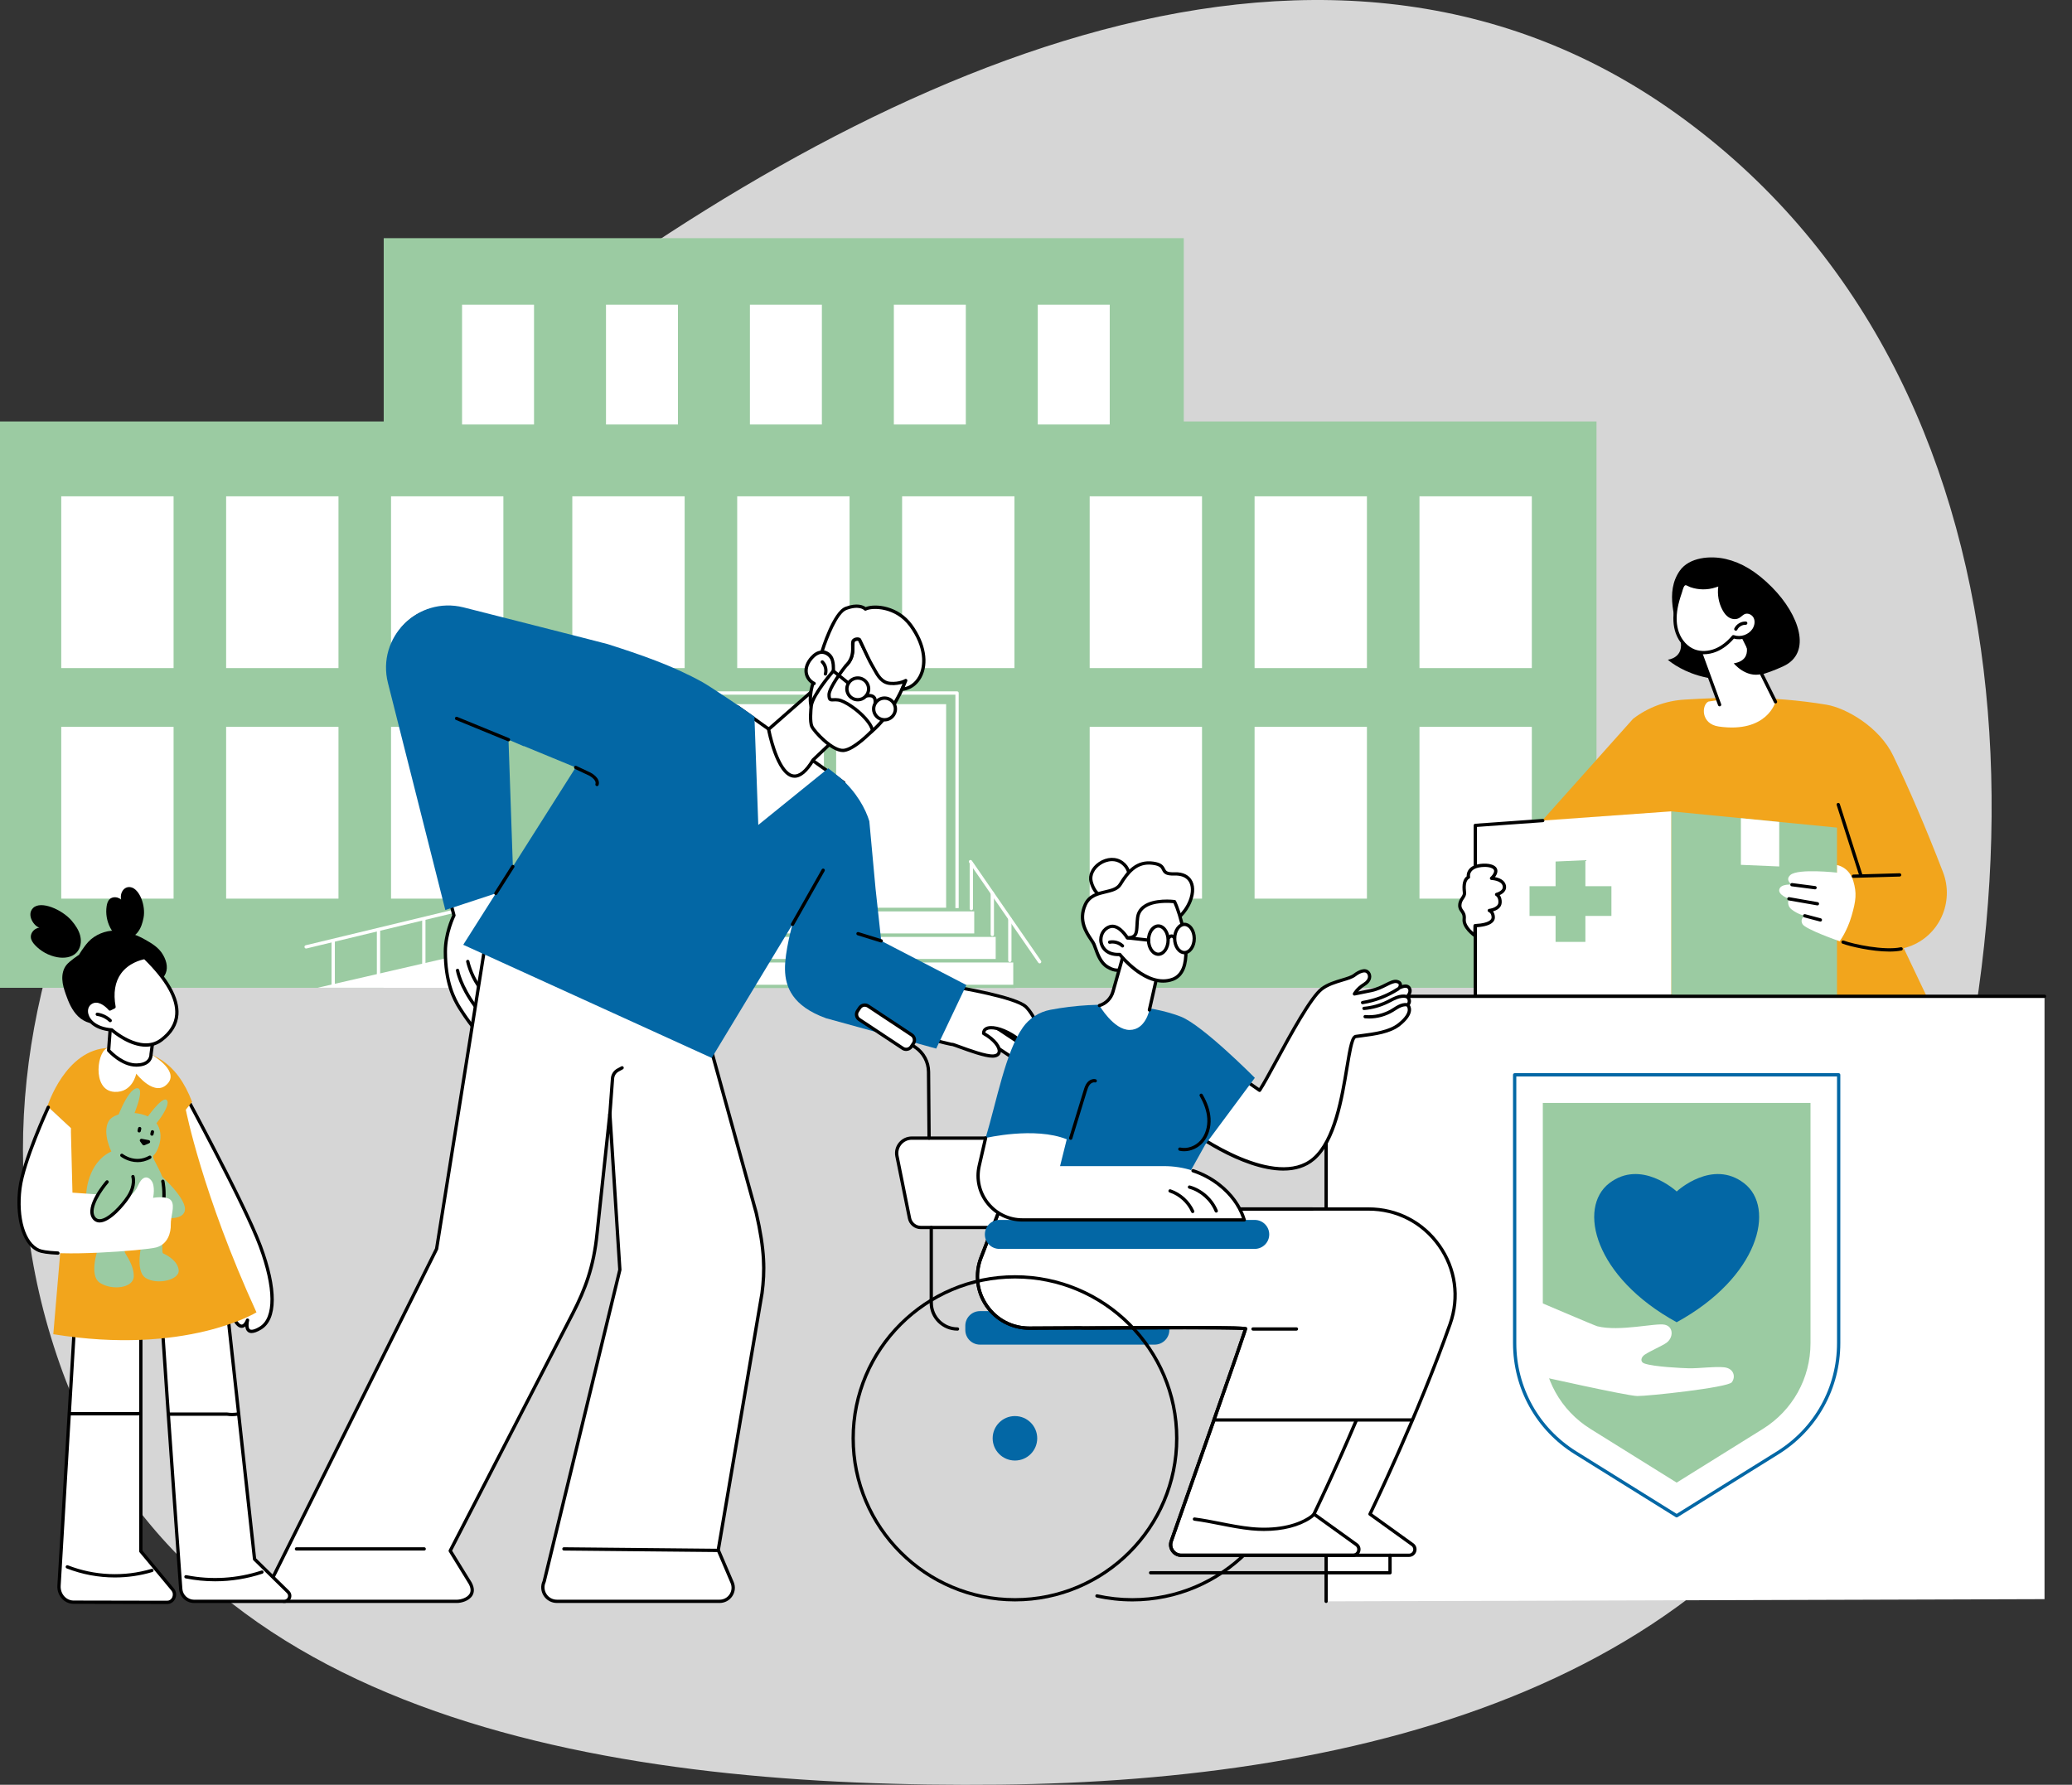 <svg xmlns="http://www.w3.org/2000/svg" width="722" height="622" viewBox="0 0 722 622" fill="none"><rect x="0" y="0" width="722" height="622" fill="#333333" stroke="none"/><path fill-rule="evenodd" clip-rule="evenodd" d="M348.341 621.944C474.701 620.652 608.215 587.263 656.096 468.92C716.199 320.368 713.571 132.087 583.996 39.495C457.837 -50.656 295.973 28.971 173.303 123.925C62.271 209.87 -26.005 342.131 20.84 475.413C65.062 601.233 216.386 623.292 348.341 621.944Z" fill="white" fill-opacity="0.8"></path><g clip-path="url(#clip0_930_10050)"><path d="M337.846 354.556L337.106 355.668C336.452 356.652 336.721 357.979 337.707 358.631L352.868 368.675C353.854 369.328 355.183 369.06 355.838 368.076L356.577 366.964C357.231 365.98 356.962 364.653 355.976 364L340.815 353.957C339.829 353.304 338.5 353.572 337.846 354.556Z" fill="white"></path><path d="M354.037 369.569C353.521 369.569 353 369.424 352.541 369.119L337.378 359.077C336.129 358.25 335.788 356.564 336.617 355.321L337.357 354.207C338.183 352.961 339.871 352.621 341.12 353.448L356.283 363.491C357.531 364.318 357.873 366.003 357.044 367.247L356.304 368.36C355.783 369.145 354.918 369.572 354.037 369.572V369.569ZM339.621 354.14C339.113 354.14 338.615 354.387 338.313 354.839L337.573 355.953C337.341 356.301 337.26 356.717 337.344 357.126C337.427 357.534 337.664 357.888 338.013 358.119L353.177 368.162C353.896 368.636 354.871 368.441 355.348 367.723L356.088 366.609C356.565 365.892 356.369 364.919 355.65 364.443L340.486 354.4C340.221 354.223 339.921 354.14 339.624 354.14H339.621Z" fill="black"></path><path d="M556.306 344.241V146.891H412.494V83H133.705V146.891H0V344.241H556.306Z" fill="#9BCBA2"></path><path d="M186.084 106.188H161.008V147.935H186.084V106.188Z" fill="white"></path><path d="M236.24 106.188H211.164V147.935H236.24V106.188Z" fill="white"></path><path d="M286.389 106.188H261.312V147.935H286.389V106.188Z" fill="white"></path><path d="M336.545 106.188H311.469V147.935H336.545V106.188Z" fill="white"></path><path d="M386.693 106.188H361.617V147.935H386.693V106.188Z" fill="white"></path><path d="M60.484 172.965H21.336V232.829H60.484V172.965Z" fill="white"></path><path d="M60.484 253.309H21.336V313.173H60.484V253.309Z" fill="white"></path><path d="M117.945 172.965H78.797V232.829H117.945V172.965Z" fill="white"></path><path d="M117.945 253.309H78.797V313.173H117.945V253.309Z" fill="white"></path><path d="M175.406 172.965H136.258V232.829H175.406V172.965Z" fill="white"></path><path d="M175.406 253.309H136.258V313.173H175.406V253.309Z" fill="white"></path><path d="M238.57 172.965H199.422V232.829H238.57V172.965Z" fill="white"></path><path d="M296.031 172.965H256.883V232.829H296.031V172.965Z" fill="white"></path><path d="M353.492 172.965H314.344V232.829H353.492V172.965Z" fill="white"></path><path d="M418.851 172.965H379.703V232.829H418.851V172.965Z" fill="white"></path><path d="M418.851 253.309H379.703V313.173H418.851V253.309Z" fill="white"></path><path d="M476.312 172.965H437.164V232.829H476.312V172.965Z" fill="white"></path><path d="M476.312 253.309H437.164V313.173H476.312V253.309Z" fill="white"></path><path d="M533.773 172.965H494.625V232.829H533.773V172.965Z" fill="white"></path><path d="M533.773 253.309H494.625V313.173H533.773V253.309Z" fill="white"></path><path d="M333.488 320.167H244.537C244.219 320.167 243.961 319.909 243.961 319.592V241.512C243.961 241.195 244.219 240.938 244.537 240.938H333.488C333.806 240.938 334.064 241.195 334.064 241.512V319.592C334.064 319.909 333.806 320.167 333.488 320.167ZM245.113 319.02H332.915V242.087H245.113V319.02Z" fill="white"></path><path d="M110.703 344.23L230.834 316.578L259.879 344.293L110.703 344.23Z" fill="white"></path><path d="M340.053 317.043H231.086V325.947H340.053V317.043Z" fill="white"></path><path d="M340.051 326.518H231.084C230.766 326.518 230.508 326.261 230.508 325.943V317.04C230.508 316.722 230.766 316.465 231.084 316.465H340.051C340.369 316.465 340.627 316.722 340.627 317.04V325.943C340.627 326.261 340.369 326.518 340.051 326.518ZM231.66 325.371H339.477V317.615H231.66V325.371Z" fill="#9BCBA2"></path><path d="M347.534 325.949H224.391V334.853H347.534V325.949Z" fill="white"></path><path d="M347.531 335.428H224.388C224.07 335.428 223.812 335.171 223.812 334.853V325.95C223.812 325.633 224.07 325.375 224.388 325.375H347.531C347.849 325.375 348.107 325.633 348.107 325.95V334.853C348.107 335.171 347.849 335.428 347.531 335.428ZM224.962 334.281H346.956V326.525H224.962V334.281Z" fill="#9BCBA2"></path><path d="M353.651 334.859H218.016V343.763H353.651V334.859Z" fill="white"></path><path d="M353.649 344.334H218.013C217.695 344.334 217.438 344.077 217.438 343.76V334.856C217.438 334.539 217.695 334.281 218.013 334.281H353.649C353.967 334.281 354.225 334.539 354.225 334.856V343.76C354.225 344.077 353.967 344.334 353.649 344.334ZM218.587 343.187H353.073V335.431H218.587V343.187Z" fill="#9BCBA2"></path><path d="M362.274 335.744C362.091 335.744 361.912 335.659 361.8 335.497L337.703 300.598C337.523 300.338 337.588 299.979 337.849 299.8C338.11 299.62 338.469 299.688 338.649 299.946L362.746 334.844C362.925 335.105 362.86 335.463 362.6 335.643C362.501 335.711 362.386 335.744 362.274 335.744Z" fill="white"></path><path d="M106.668 330.557C106.407 330.557 106.173 330.38 106.11 330.117C106.035 329.81 106.225 329.498 106.535 329.425L229.847 299.716C230.15 299.64 230.465 299.83 230.541 300.14C230.616 300.447 230.426 300.759 230.116 300.832L106.803 330.541C106.759 330.552 106.712 330.557 106.668 330.557Z" fill="white"></path><path d="M226.615 321.248C226.297 321.248 226.039 320.99 226.039 320.673V301.258C226.039 300.941 226.297 300.684 226.615 300.684C226.933 300.684 227.191 300.941 227.191 301.258V320.673C227.191 320.99 226.933 321.248 226.615 321.248Z" fill="white"></path><path d="M210.834 325.751C210.516 325.751 210.258 325.494 210.258 325.176V305.184C210.258 304.867 210.516 304.609 210.834 304.609C211.152 304.609 211.41 304.867 211.41 305.184V325.176C211.41 325.494 211.152 325.751 210.834 325.751Z" fill="white"></path><path d="M195.045 330.253C194.727 330.253 194.469 329.995 194.469 329.678V308.872C194.469 308.554 194.727 308.297 195.045 308.297C195.363 308.297 195.621 308.554 195.621 308.872V329.678C195.621 329.995 195.363 330.253 195.045 330.253Z" fill="white"></path><path d="M179.256 334.754C178.938 334.754 178.68 334.497 178.68 334.18V312.669C178.68 312.351 178.938 312.094 179.256 312.094C179.574 312.094 179.831 312.351 179.831 312.669V334.18C179.831 334.497 179.574 334.754 179.256 334.754Z" fill="white"></path><path d="M163.467 339.256C163.149 339.256 162.891 338.999 162.891 338.682V316.575C162.891 316.257 163.149 316 163.467 316C163.784 316 164.042 316.257 164.042 316.575V338.682C164.042 338.999 163.784 339.256 163.467 339.256Z" fill="white"></path><path d="M147.685 343.758C147.367 343.758 147.109 343.501 147.109 343.183V320.262C147.109 319.945 147.367 319.688 147.685 319.688C148.003 319.688 148.261 319.945 148.261 320.262V343.183C148.261 343.501 148.003 343.758 147.685 343.758Z" fill="white"></path><path d="M131.896 342.644C131.578 342.644 131.32 342.387 131.32 342.069V324.169C131.32 323.851 131.578 323.594 131.896 323.594C132.214 323.594 132.472 323.851 132.472 324.169V342.069C132.472 342.387 132.214 342.644 131.896 342.644Z" fill="white"></path><path d="M116.107 343.944C115.789 343.944 115.531 343.687 115.531 343.369V327.997C115.531 327.679 115.789 327.422 116.107 327.422C116.425 327.422 116.683 327.679 116.683 327.997V343.369C116.683 343.687 116.425 343.944 116.107 343.944Z" fill="white"></path><path d="M338.467 317.209C338.149 317.209 337.891 316.952 337.891 316.634V300.817C337.891 300.5 338.149 300.242 338.467 300.242C338.784 300.242 339.042 300.5 339.042 300.817V316.634C339.042 316.952 338.784 317.209 338.467 317.209Z" fill="white"></path><path d="M345.779 326.246C345.461 326.246 345.203 325.988 345.203 325.671V311.243C345.203 310.925 345.461 310.668 345.779 310.668C346.097 310.668 346.355 310.925 346.355 311.243V325.671C346.355 325.988 346.097 326.246 345.779 326.246Z" fill="white"></path><path d="M351.881 335.285C351.563 335.285 351.305 335.027 351.305 334.71V320.196C351.305 319.879 351.563 319.621 351.881 319.621C352.198 319.621 352.456 319.879 352.456 320.196V334.71C352.456 335.027 352.198 335.285 351.881 335.285Z" fill="white"></path><path d="M287.098 245.402H248.773V316.345H287.098V245.402Z" fill="white"></path><path d="M329.684 245.402H291.359V316.345H329.684V245.402Z" fill="white"></path><path d="M195.476 221.831L160.041 212.673C146.108 209.073 133.25 221.368 136.263 235.417L158.176 319.013C158.176 319.013 155.187 324.972 155.187 331.649C155.187 341.765 157.824 347.62 160.286 351.48C162.832 355.475 164.823 357.926 164.823 357.926L175.617 310.586L174.806 255.409L188.182 259.456L195.479 221.829L195.476 221.831Z" fill="white"></path><path d="M164.825 358.503C164.653 358.503 164.489 358.428 164.38 358.29C164.359 358.267 162.339 355.767 159.804 351.79C157.576 348.297 154.616 342.408 154.616 331.65C154.616 325.514 157.044 320.062 157.571 318.954L135.71 235.56C134.248 228.74 136.38 221.816 141.404 217.009C146.428 212.202 153.451 210.374 160.189 212.114L195.624 221.272C195.919 221.348 196.101 221.639 196.044 221.936L188.747 259.563C188.716 259.722 188.62 259.862 188.479 259.945C188.338 260.029 188.169 260.049 188.015 260.003L175.392 256.184L176.192 310.576C176.192 310.62 176.187 310.667 176.176 310.711L165.383 358.051C165.333 358.264 165.167 358.433 164.953 358.483C164.909 358.493 164.867 358.498 164.823 358.498L164.825 358.503ZM155.142 212.619C150.373 212.619 145.756 214.439 142.199 217.839C137.464 222.367 135.455 228.894 136.828 235.295L158.735 318.865C158.769 319.001 158.756 319.144 158.694 319.266C158.665 319.323 155.765 325.191 155.765 331.647C155.765 342.104 158.623 347.797 160.773 351.171C162.358 353.658 163.736 355.554 164.536 356.612L175.043 310.524L174.233 255.414C174.23 255.232 174.316 255.058 174.462 254.949C174.608 254.84 174.801 254.803 174.975 254.858L187.741 258.72L194.814 222.245L159.9 213.222C158.321 212.814 156.724 212.613 155.142 212.613V212.619Z" fill="black"></path><path d="M165.584 351.227C165.407 351.227 165.233 351.147 165.121 350.993C159.758 343.708 158.9 338.49 158.866 338.271C158.817 337.959 159.033 337.665 159.346 337.616C159.659 337.569 159.953 337.782 160.003 338.094C160.01 338.146 160.868 343.276 166.048 350.314C166.236 350.569 166.181 350.928 165.926 351.115C165.824 351.191 165.704 351.227 165.587 351.227H165.584Z" fill="black"></path><path d="M166.665 344.003C166.48 344.003 166.3 343.914 166.188 343.75C163.338 339.558 162.47 335.365 162.433 335.188C162.371 334.878 162.571 334.574 162.884 334.511C163.194 334.449 163.499 334.649 163.562 334.961C163.569 335.003 164.424 339.11 167.139 343.105C167.317 343.368 167.249 343.724 166.986 343.901C166.887 343.969 166.775 344 166.663 344L166.665 344.003Z" fill="black"></path><path d="M364.905 365.374C364.113 363.301 361.056 354.335 357.494 350.881C353.934 347.426 333.064 343.97 332.767 343.97C332.707 343.97 331.425 343.369 329.416 342.406C329.113 342.963 328.811 343.517 328.501 344.068C326.76 347.177 324.967 350.256 323.24 353.37C321.866 355.849 320.483 358.322 319.102 360.799C326.414 362.749 331.834 364.123 331.834 364.008C331.834 363.681 342.622 368.36 346.242 368.03C349.864 367.702 348.386 363.262 342.732 360.148C342.732 357.191 347.62 357.643 352.558 360.601C357.496 363.558 358.484 367.174 361.778 367.832C365.072 368.49 365.692 367.444 364.902 365.371L364.905 365.374Z" fill="white"></path><path d="M345.868 368.621C343.061 368.621 337.553 366.608 334.191 365.378C333.138 364.993 332.052 364.595 331.835 364.563C331.867 364.569 331.921 364.569 331.984 364.553C331.476 364.615 329.563 364.181 318.957 361.354C318.785 361.31 318.644 361.187 318.577 361.023C318.509 360.862 318.517 360.675 318.603 360.521L318.952 359.895C320.216 357.629 321.48 355.363 322.738 353.095C323.697 351.368 324.674 349.651 325.651 347.935C326.438 346.556 327.223 345.175 327.999 343.791C328.307 343.242 328.609 342.691 328.909 342.137C329.055 341.869 329.386 341.76 329.662 341.892C332.19 343.102 332.794 343.372 332.919 343.419C334.858 343.716 354.308 346.993 357.891 350.471C361.198 353.681 364.067 361.455 365.146 364.384C365.263 364.704 365.362 364.969 365.438 365.17C365.915 366.415 365.899 367.315 365.388 367.914C364.781 368.629 363.598 368.782 361.665 368.395C359.749 368.013 358.551 366.735 357.162 365.253C355.929 363.939 354.532 362.451 352.263 361.094C348.432 358.799 345.164 358.313 343.916 359.018C343.588 359.203 343.397 359.465 343.332 359.827C346.955 361.913 349.164 364.74 348.737 366.78C348.521 367.815 347.629 368.478 346.293 368.598C346.157 368.611 346.014 368.616 345.86 368.616L345.868 368.621ZM331.84 363.411C332.153 363.411 332.768 363.635 334.587 364.301C337.813 365.479 343.822 367.677 346.196 367.458C347.03 367.383 347.51 367.076 347.619 366.548C347.903 365.201 346.05 362.628 342.462 360.651C342.28 360.55 342.165 360.358 342.165 360.149C342.165 359.2 342.579 358.464 343.358 358.022C345.211 356.976 349.029 357.816 352.862 360.11C355.27 361.551 356.786 363.169 358.009 364.47C359.366 365.916 360.346 366.962 361.899 367.271C363.859 367.664 364.385 367.334 364.521 367.172C364.727 366.93 364.672 366.363 364.372 365.578C364.294 365.372 364.195 365.105 364.075 364.779C363.02 361.918 360.218 354.32 357.099 351.293C353.798 348.088 333.774 344.647 332.732 344.543C332.601 344.551 332.57 344.548 329.665 343.162C329.448 343.56 329.229 343.955 329.008 344.35C328.231 345.739 327.444 347.121 326.657 348.502C325.68 350.213 324.706 351.927 323.749 353.649C322.493 355.912 321.232 358.175 319.971 360.436C327.069 362.324 330.928 363.284 331.721 363.427C331.757 363.419 331.796 363.414 331.84 363.414V363.411Z" fill="black"></path><path d="M168.878 330.465L152.138 435.232L94.465 550.993C93.209 554.429 95.757 558.066 99.424 558.066H159.216C161.467 558.066 166.408 556.398 163.828 551.719L156.886 540.448L199.656 457.583C204.089 448.952 206.955 441.113 208.068 429.743L212.513 388.147L215.995 442.523L189.616 551.165C188.125 554.388 190.483 558.066 194.043 558.066H250.757C254.147 558.066 256.438 554.606 255.106 551.493L250.278 540.194L265.527 450.687C266.533 442.936 266.533 435.866 263.521 422.733L243.302 349.463L168.878 330.465Z" fill="white"></path><path d="M250.757 558.639H194.043C192.175 558.639 190.458 557.7 189.449 556.132C188.454 554.579 188.313 552.657 189.069 550.976L215.414 442.472L212.368 394.898L208.639 429.805C207.482 441.637 204.417 449.573 200.167 457.844L157.545 540.424L164.318 551.419C165.53 553.614 165.152 555.128 164.628 556.017C163.487 557.942 160.766 558.642 159.216 558.642H99.424C97.485 558.642 95.737 557.731 94.627 556.147C93.516 554.563 93.261 552.615 93.926 550.8C93.933 550.779 93.941 550.761 93.952 550.74L151.586 435.056L168.313 330.378C168.339 330.219 168.43 330.076 168.566 329.988C168.701 329.899 168.868 329.873 169.024 329.912L243.448 348.911C243.649 348.963 243.805 349.116 243.86 349.314L264.079 422.584C267.114 435.813 267.117 442.932 266.101 450.764L250.875 540.127L255.638 551.273C256.339 552.914 256.17 554.779 255.185 556.267C254.2 557.755 252.545 558.642 250.76 558.642L250.757 558.639ZM212.511 387.571H212.524C212.821 387.576 213.066 387.81 213.084 388.109L216.566 442.487C216.571 442.545 216.566 442.602 216.55 442.659L190.171 551.302C190.163 551.338 190.15 551.374 190.134 551.406C189.517 552.74 189.621 554.275 190.416 555.513C191.211 556.753 192.566 557.492 194.041 557.492H250.755C252.154 557.492 253.449 556.798 254.221 555.632C254.992 554.467 255.125 553.005 254.575 551.72L249.746 540.421C249.702 540.32 249.689 540.208 249.707 540.099L264.959 450.592C265.955 442.911 265.95 435.901 262.958 422.862L242.833 349.938L169.342 331.179L152.701 435.324C152.693 435.381 152.675 435.439 152.649 435.491L94.991 551.224C94.47 552.675 94.679 554.228 95.565 555.492C96.459 556.766 97.863 557.497 99.421 557.497H159.213C160.542 557.497 162.794 556.858 163.635 555.437C164.177 554.519 164.073 553.364 163.323 551.999L156.394 540.752C156.289 540.58 156.279 540.367 156.373 540.19L199.143 457.324C203.331 449.17 206.353 441.348 207.492 429.693L211.938 388.088C211.969 387.797 212.217 387.576 212.508 387.576L212.511 387.571Z" fill="black"></path><path d="M212.492 389.206C212.479 389.206 212.463 389.206 212.447 389.206C212.132 389.183 211.892 388.907 211.916 388.592L212.864 375.805C212.971 374.369 213.792 373.1 215.058 372.413L216.505 371.628C216.786 371.477 217.133 371.581 217.284 371.859C217.435 372.138 217.333 372.486 217.052 372.637L215.606 373.423C214.683 373.922 214.086 374.845 214.008 375.891L213.06 388.678C213.036 388.98 212.786 389.209 212.486 389.209L212.492 389.206Z" fill="black"></path><path d="M249.944 540.889H249.939L196.498 540.371C196.18 540.369 195.927 540.109 195.93 539.791C195.932 539.474 196.185 539.198 196.511 539.224L249.952 539.742C250.27 539.745 250.523 540.005 250.52 540.322C250.517 540.637 250.26 540.889 249.944 540.889Z" fill="black"></path><path d="M147.811 540.372H103.31C102.992 540.372 102.734 540.115 102.734 539.798C102.734 539.48 102.992 539.223 103.31 539.223H147.811C148.129 539.223 148.387 539.48 148.387 539.798C148.387 540.115 148.129 540.372 147.811 540.372Z" fill="black"></path><path d="M256.945 246.312L294.027 272.755L257.977 306.018L256.945 246.312Z" fill="white"></path><path d="M257.975 306.592C257.899 306.592 257.821 306.577 257.748 306.545C257.54 306.457 257.404 306.254 257.399 306.028L256.367 246.322C256.365 246.106 256.482 245.906 256.675 245.805C256.865 245.703 257.099 245.719 257.277 245.846L294.358 272.289C294.499 272.39 294.588 272.546 294.598 272.721C294.608 272.892 294.541 273.062 294.416 273.179L258.366 306.441C258.256 306.54 258.118 306.595 257.975 306.595V306.592ZM257.537 247.441L258.527 304.727L293.115 272.812L257.537 247.441Z" fill="black"></path><path d="M307.068 327.897L305.093 309.736L302.922 286.193C301.666 282.016 298.503 276.007 292.634 270.948L288.616 267.752L264.23 287.494L262.888 249.755C259.203 247.101 247.25 239.101 244.884 237.787C234.294 231.908 223.214 228.145 211.745 224.475C210.849 224.188 161.481 211.662 161.481 211.662C145.556 207.731 131.177 222.152 135.187 238.029L155.177 317.139L172.772 311.346L161.418 329.257L248.003 368.692L276.147 322.135C276.147 322.135 273.431 331.673 273.533 337.835C273.635 343.997 276.178 350.661 287.858 354.86L326.224 365.436L336.736 343.282L307.065 327.891L307.068 327.897ZM178.711 301.985L177.191 257.792L182.505 260.065L182.528 259.993C187.44 262.032 200.603 267.45 200.603 267.45L178.713 301.985H178.711Z" fill="#0367A5"></path><path d="M307.068 328.469C307.011 328.469 306.953 328.462 306.899 328.443L298.81 325.933C298.508 325.84 298.338 325.517 298.432 325.215C298.526 324.914 298.846 324.745 299.151 324.838L307.24 327.348C307.542 327.442 307.712 327.765 307.618 328.066C307.54 328.313 307.313 328.469 307.068 328.469Z" fill="black"></path><path d="M177.188 258.362C177.115 258.362 177.042 258.349 176.969 258.318L158.879 250.897C158.585 250.778 158.447 250.442 158.567 250.148C158.689 249.854 159.025 249.716 159.317 249.836L177.407 257.257C177.701 257.377 177.84 257.712 177.72 258.006C177.629 258.227 177.415 258.362 177.188 258.362Z" fill="black"></path><path d="M208.032 273.965C207.972 273.965 207.909 273.954 207.849 273.936C207.55 273.837 207.386 273.512 207.487 273.21C207.969 271.761 205.34 270.323 205.311 270.31L200.352 267.969C200.066 267.834 199.943 267.49 200.079 267.204C200.214 266.918 200.556 266.793 200.845 266.931L205.827 269.283C205.994 269.368 209.376 271.179 208.579 273.572C208.498 273.811 208.274 273.965 208.034 273.965H208.032Z" fill="black"></path><path d="M276.145 322.713C276.049 322.713 275.953 322.689 275.861 322.637C275.585 322.481 275.489 322.133 275.645 321.854L286.342 302.994C286.499 302.718 286.848 302.622 287.127 302.778C287.403 302.934 287.499 303.282 287.343 303.561L276.646 322.421C276.542 322.609 276.346 322.713 276.145 322.713Z" fill="black"></path><path d="M172.771 311.92C172.666 311.92 172.559 311.892 172.463 311.832C172.195 311.663 172.114 311.309 172.286 311.041L178.222 301.677C178.391 301.409 178.746 301.329 179.014 301.501C179.283 301.67 179.363 302.023 179.191 302.291L173.255 311.655C173.146 311.827 172.958 311.923 172.768 311.923L172.771 311.92Z" fill="black"></path><path d="M285.566 238.609L267.836 254.161C267.836 254.161 273.027 282.139 283.343 264.828L296.253 252.564L285.566 238.609Z" fill="white"></path><path d="M276.883 271.054C276.654 271.054 276.427 271.033 276.2 270.994C270.241 269.93 267.385 254.906 267.267 254.266C267.231 254.068 267.301 253.866 267.452 253.73L285.183 238.178C285.303 238.074 285.456 238.022 285.618 238.038C285.777 238.053 285.92 238.134 286.019 238.259L296.706 252.216C296.883 252.451 296.857 252.778 296.646 252.981L283.794 265.191C281.459 269.085 279.137 271.054 276.886 271.054H276.883ZM268.458 254.375C269.313 258.727 272.208 269.116 276.403 269.862C278.363 270.206 280.531 268.419 282.845 264.535C282.871 264.491 282.905 264.449 282.942 264.413L295.478 252.505L285.48 239.445L268.458 254.375Z" fill="black"></path><path d="M309.128 237.441C305.222 235.401 299.565 222.992 299.565 222.992C298.97 222.63 298.223 222.659 297.652 223.057C296.143 224.108 299.369 229.572 292.709 233.505C291.354 234.306 289.295 233.49 287.81 232.964C287.721 232.933 287.63 232.894 287.536 232.852C286.699 232.47 285.707 232.777 285.261 233.581L284.279 235.344C284.237 235.417 284.2 235.495 284.169 235.573C280.263 245.457 282.436 251.292 293.652 257.703C299.799 261.217 310.78 250.449 315.932 236.239C316.216 235.456 313.034 239.483 309.128 237.443V237.441Z" fill="white"></path><path d="M296.253 258.951C295.208 258.951 294.244 258.701 293.369 258.202C282.072 251.746 279.524 245.768 283.636 235.364C283.675 235.263 283.724 235.161 283.776 235.067L284.759 233.304C285.345 232.253 286.669 231.824 287.776 232.334C287.855 232.37 287.933 232.401 288.006 232.427L288.269 232.521C289.58 232.989 291.375 233.634 292.42 233.015C296.647 230.518 296.623 227.48 296.608 225.261C296.6 224.104 296.592 223.102 297.327 222.593C298.085 222.065 299.083 222.031 299.868 222.507C299.967 222.567 300.045 222.655 300.092 222.759C300.147 222.881 305.71 235.013 309.397 236.938C311.993 238.29 314.229 236.641 315.182 235.936C315.573 235.648 315.909 235.398 316.287 235.681C316.373 235.744 316.639 235.986 316.475 236.436C312.634 247.03 305.507 256.058 299.141 258.391C298.122 258.766 297.158 258.951 296.253 258.951ZM286.784 233.262C286.369 233.262 285.976 233.478 285.762 233.861L284.78 235.624C284.751 235.676 284.725 235.728 284.704 235.783C280.814 245.631 283.143 251.036 293.939 257.203C295.261 257.96 296.876 257.996 298.745 257.312C304.415 255.234 311.01 247.066 314.81 237.572C313.455 238.386 311.297 239.221 308.863 237.949C305.043 235.957 299.868 225.012 299.128 223.409C298.758 223.248 298.322 223.292 297.984 223.529C297.744 223.696 297.752 224.486 297.757 225.248C297.773 227.462 297.801 231.166 293.004 233.998C291.495 234.891 289.405 234.141 287.881 233.598L287.62 233.504C287.516 233.468 287.409 233.424 287.3 233.372C287.133 233.294 286.958 233.26 286.786 233.26L286.784 233.262Z" fill="black"></path><path d="M282.861 229.227C283.705 228.283 284.786 227.453 286.048 227.316C287.95 227.11 289.743 228.627 290.324 230.447C290.665 231.516 290.663 232.648 290.446 233.753C290.446 233.753 289.956 236.765 288.562 237.751C287.165 238.737 285.235 238.911 283.684 238.186C282.134 237.462 281.029 235.871 280.891 234.169C280.745 232.351 281.641 230.583 282.861 229.225V229.227Z" fill="white"></path><path d="M283.686 238.762C283.605 238.762 283.522 238.743 283.444 238.707C281.7 237.893 280.476 236.132 280.322 234.217C280.179 232.433 280.929 230.524 282.435 228.844C283.561 227.585 284.757 226.88 285.99 226.745C288.059 226.521 290.162 228.037 290.876 230.274C291.22 231.354 291.269 232.563 291.016 233.864C290.957 234.176 290.659 234.381 290.344 234.319C290.031 234.259 289.828 233.957 289.888 233.648C290.102 232.537 290.065 231.52 289.781 230.623C289.307 229.135 287.809 227.707 286.115 227.886C285.174 227.988 284.226 228.568 283.293 229.608C282.542 230.446 281.31 232.144 281.469 234.126C281.588 235.614 282.579 237.037 283.931 237.669C284.218 237.804 284.343 238.145 284.207 238.431C284.111 238.639 283.902 238.762 283.686 238.762Z" fill="black"></path><path d="M287.626 235.444C287.574 235.444 287.519 235.436 287.464 235.42C287.159 235.332 286.985 235.012 287.073 234.708C287.441 233.457 287.063 232 286.133 231.084C285.906 230.861 285.903 230.499 286.127 230.273C286.352 230.047 286.714 230.044 286.94 230.268C288.165 231.472 288.66 233.386 288.178 235.03C288.105 235.28 287.876 235.444 287.626 235.444Z" fill="black"></path><path d="M282.69 245.982C283.264 241.971 290.383 233.835 290.383 233.835C290.383 233.835 290.68 230.602 289.539 228.895C288.319 227.075 286.412 227.142 286.412 227.142C286.412 227.142 290.505 213.627 294.753 212.025C299.691 210.162 301.557 212.243 301.557 212.243C304.191 210.93 312.476 211.203 317.416 217.994C322.354 224.786 322.904 231.577 320.598 235.851C318.294 240.124 314.357 240.189 314.357 240.189L315.618 237.149C315.618 237.149 313.63 238.426 310.175 238.153C306.717 237.88 305.437 234.482 303.936 231.962C302.435 229.442 299.73 223.126 299.472 222.869C299.217 222.614 298.083 222.541 297.424 223.196C296.765 223.852 297.497 225.899 296.911 228.307C296.324 230.719 294.803 231.933 294.803 231.933C294.803 231.933 288.892 239.448 288.892 242.083C288.892 244.718 289.81 243.573 292.108 243.917C294.404 244.26 298.881 247.355 301.523 250.334C304.163 253.312 303.96 254.612 303.96 254.612C303.96 254.612 297.95 260.998 294.112 261.5C290.274 261.999 283.819 255.057 282.928 253.226C282.036 251.392 282.696 245.979 282.696 245.979L282.69 245.982Z" fill="white"></path><path d="M293.698 262.105C289.411 262.105 283.266 255.257 282.404 253.483C281.466 251.553 282.047 246.488 282.117 245.916C282.117 245.911 282.117 245.908 282.117 245.903C282.672 242.028 288.82 234.765 289.818 233.608C289.857 232.934 289.927 230.52 289.054 229.217C288.035 227.696 286.485 227.706 286.422 227.719C286.232 227.724 286.06 227.638 285.948 227.493C285.836 227.347 285.799 227.154 285.854 226.98C286.023 226.418 290.081 213.174 294.542 211.491C298.685 209.927 300.867 211.004 301.646 211.577C305.028 210.221 313.075 211.062 317.875 217.661C322.542 224.08 323.78 231.158 321.098 236.126C318.662 240.641 314.534 240.763 314.36 240.766C314.177 240.758 313.984 240.675 313.875 240.516C313.766 240.358 313.745 240.152 313.82 239.975L314.534 238.248C313.544 238.576 312.048 238.88 310.12 238.729C306.883 238.472 305.409 235.803 304.106 233.449C303.881 233.043 303.66 232.643 303.433 232.263C302.506 230.702 301.143 227.758 300.147 225.607C299.681 224.595 299.196 223.552 299.04 223.276C298.886 223.229 298.216 223.219 297.82 223.612C297.664 223.768 297.687 224.509 297.706 225.107C297.734 226.031 297.768 227.183 297.461 228.452C296.895 230.786 295.511 232.081 295.209 232.344C293.573 234.43 289.458 240.108 289.458 242.093C289.458 243.063 289.599 243.245 289.627 243.271C289.698 243.336 290.096 243.318 290.388 243.302C290.863 243.279 291.451 243.25 292.184 243.359C294.584 243.718 299.141 246.806 301.943 249.963C304.627 252.991 304.559 254.45 304.517 254.713C304.499 254.828 304.447 254.934 304.369 255.017C304.119 255.285 298.175 261.559 294.175 262.079C294.018 262.1 293.857 262.111 293.693 262.111L293.698 262.105ZM283.259 246.059C283.081 247.524 282.771 251.605 283.438 252.981C284.275 254.703 290.547 261.393 294.031 260.938C297.286 260.514 302.394 255.402 303.371 254.398C303.306 254.021 302.962 252.835 301.085 250.72C298.526 247.833 294.12 244.806 292.017 244.491C291.397 244.397 290.894 244.423 290.448 244.447C289.812 244.478 289.265 244.506 288.838 244.101C288.465 243.747 288.311 243.164 288.311 242.09C288.311 239.335 293.726 232.372 294.344 231.587C294.37 231.553 294.401 231.519 294.438 231.493C294.451 231.483 295.819 230.354 296.345 228.182C296.616 227.061 296.585 225.997 296.559 225.141C296.528 224.116 296.502 223.305 297.01 222.8C297.875 221.937 299.384 221.984 299.871 222.473C300.025 222.626 300.173 222.923 301.192 225.126C302.177 227.253 303.524 230.167 304.421 231.678C304.653 232.068 304.882 232.479 305.111 232.898C306.331 235.101 307.59 237.382 310.209 237.59C313.401 237.848 315.28 236.685 315.298 236.675C315.509 236.539 315.785 236.56 315.975 236.719C316.168 236.88 316.233 237.145 316.137 237.377L315.264 239.486C316.478 239.195 318.615 238.308 320.082 235.59C322.018 232.003 322.209 225.589 316.94 218.345C312.09 211.675 304.043 211.652 301.802 212.768C301.57 212.885 301.289 212.828 301.117 212.638C301.054 212.573 299.392 210.895 294.943 212.573C291.858 213.735 288.463 222.582 287.154 226.66C287.928 226.816 289.124 227.272 290.003 228.588C291.243 230.442 290.956 233.759 290.943 233.899C290.933 234.019 290.883 234.133 290.803 234.224C290.732 234.305 283.798 242.269 283.248 246.07L283.259 246.059Z" fill="black"></path><path d="M298.888 243.856C300.983 243.856 302.682 242.16 302.682 240.068C302.682 237.977 300.983 236.281 298.888 236.281C296.792 236.281 295.094 237.977 295.094 240.068C295.094 242.16 296.792 243.856 298.888 243.856Z" fill="white"></path><path d="M298.891 244.43C296.483 244.43 294.523 242.474 294.523 240.07C294.523 237.667 296.483 235.711 298.891 235.711C301.299 235.711 303.258 237.667 303.258 240.07C303.258 242.474 301.299 244.43 298.891 244.43ZM298.891 236.855C297.116 236.855 295.673 238.296 295.673 240.068C295.673 241.839 297.116 243.28 298.891 243.28C300.665 243.28 302.109 241.839 302.109 240.068C302.109 238.296 300.665 236.855 298.891 236.855Z" fill="black"></path><path d="M308.216 250.852C310.311 250.852 312.01 249.156 312.01 247.065C312.01 244.973 310.311 243.277 308.216 243.277C306.121 243.277 304.422 244.973 304.422 247.065C304.422 249.156 306.121 250.852 308.216 250.852Z" fill="white"></path><path d="M308.219 251.426C305.811 251.426 303.852 249.47 303.852 247.066C303.852 244.663 305.811 242.707 308.219 242.707C310.627 242.707 312.586 244.663 312.586 247.066C312.586 249.47 310.627 251.426 308.219 251.426ZM308.219 243.852C306.444 243.852 305.001 245.293 305.001 247.064C305.001 248.835 306.444 250.276 308.219 250.276C309.994 250.276 311.437 248.835 311.437 247.064C311.437 245.293 309.994 243.852 308.219 243.852Z" fill="black"></path><path d="M304.955 245.552C304.934 245.552 304.913 245.552 304.89 245.549C304.575 245.513 304.348 245.229 304.382 244.914C304.47 244.113 304.338 243.562 303.988 243.273C303.436 242.815 302.347 243.01 302.01 243.112C301.706 243.206 301.385 243.034 301.291 242.732C301.197 242.43 301.369 242.108 301.672 242.014C301.747 241.991 303.579 241.445 304.721 242.389C305.388 242.94 305.656 243.832 305.523 245.039C305.492 245.333 305.242 245.549 304.953 245.549L304.955 245.552Z" fill="black"></path><path d="M295.616 238.638C295.489 238.638 295.361 238.596 295.257 238.51L290.019 234.286C289.771 234.086 289.732 233.724 289.933 233.48C290.134 233.232 290.496 233.193 290.741 233.394L295.979 237.618C296.226 237.818 296.265 238.18 296.065 238.424C295.95 238.565 295.786 238.638 295.616 238.638Z" fill="black"></path><path d="M621.487 232.153C631.536 227.443 626.887 214.203 617.55 204.745C611.971 199.091 606.798 196.092 601.425 194.825C596.051 193.561 588.651 194.18 585.333 198.888C580.038 206.402 583.872 216.333 585.464 222.61C587.173 229.344 581.156 229.908 581.156 229.908C581.156 229.908 596.348 243.936 621.487 232.153Z" fill="black"></path><path d="M577.36 347.277L565.076 295.513L536.891 286.529L569.052 250.506C574.214 246.537 580.458 244.201 586.978 243.811C599.645 243.052 616.844 242.323 636.458 245.593C643.262 246.727 654.892 253.339 659.713 263.392C665.128 274.684 671.077 288.428 677.047 303.935C681.05 314.332 675.823 326.115 665.264 329.874C664.604 330.108 663.966 330.295 663.356 330.42L671.372 347.277H577.36Z" fill="#F2A51C"></path><path d="M658.36 331.624C652.195 331.624 644.56 329.813 642.022 328.864C641.725 328.752 641.573 328.422 641.685 328.125C641.797 327.829 642.128 327.681 642.426 327.79C645.771 329.044 656.588 331.351 662.35 330.123C662.657 330.058 662.965 330.256 663.033 330.565C663.098 330.875 662.9 331.179 662.59 331.247C661.339 331.512 659.895 331.624 658.36 331.624Z" fill="black"></path><path d="M606.299 219.715L618.682 244.589C618.682 244.589 615.774 255.566 598.966 253.204C592.511 252.296 592.931 245.601 595.323 244.493L598.776 243.967L591.508 224.566L606.299 219.715Z" fill="white"></path><path d="M618.686 245.163C618.475 245.163 618.271 245.046 618.17 244.846L605.787 219.972C605.646 219.688 605.761 219.345 606.045 219.202C606.331 219.059 606.673 219.176 606.816 219.459L619.199 244.334C619.34 244.617 619.225 244.96 618.941 245.103C618.858 245.145 618.772 245.163 618.686 245.163Z" fill="black"></path><path d="M607.45 222.027C607.45 222.027 611.963 229.864 604.141 231.183C604.141 231.183 608.307 236.339 613.858 234.895C620.584 233.144 607.453 222.027 607.453 222.027H607.45Z" fill="black"></path><path d="M599.211 246.164C598.977 246.164 598.758 246.02 598.672 245.786L590.972 224.762C590.919 224.616 590.927 224.455 590.995 224.314C591.063 224.174 591.185 224.067 591.331 224.02L606.122 219.169C606.424 219.071 606.75 219.234 606.846 219.536C606.945 219.838 606.781 220.16 606.479 220.259L592.251 224.926L599.748 245.394C599.858 245.693 599.704 246.02 599.407 246.13C599.342 246.153 599.274 246.164 599.209 246.164H599.211Z" fill="black"></path><path d="M584.038 211.743C583.498 214.656 583.485 217.723 584.478 220.516C585.471 223.31 587.561 225.799 590.349 226.858C592.767 227.776 595.535 227.555 597.924 226.564C600.314 225.573 602.347 223.864 604.006 221.892C606.558 222.792 609.664 221.744 611.133 219.486C611.98 218.186 612.28 216.453 611.587 215.064C610.894 213.675 609.072 212.846 607.66 213.506C606.855 213.883 606.284 214.653 605.463 214.997C604.548 215.379 603.459 215.153 602.636 214.604C601.812 214.055 601.221 213.225 600.749 212.359C599.264 209.633 598.821 206.361 599.527 203.344C599.459 203.63 597.932 204.059 597.659 204.15C596.973 204.379 596.267 204.551 595.553 204.66C594.143 204.876 592.697 204.863 591.292 204.621C590.578 204.499 589.877 204.317 589.195 204.077C588.653 203.887 587.952 203.378 587.373 203.372C586.167 203.359 585.807 205.542 585.515 206.384C584.911 208.138 584.374 209.917 584.038 211.74V211.743Z" fill="white"></path><path d="M593.632 228.012C592.412 228.012 591.226 227.806 590.14 227.395C587.365 226.342 585.045 223.845 583.933 220.71C583 218.081 582.843 215.03 583.471 211.64C583.768 210.03 584.245 208.303 584.972 206.201C585.019 206.064 585.069 205.887 585.126 205.689C585.431 204.61 585.939 202.802 587.362 202.802H587.38C587.888 202.807 588.394 203.062 588.839 203.286C589.043 203.387 589.233 203.483 589.387 203.538C590.03 203.764 590.705 203.939 591.391 204.058C592.743 204.29 594.116 204.305 595.466 204.097C596.152 203.993 596.829 203.829 597.475 203.611L597.673 203.548C598.567 203.27 598.914 203.119 599.039 203.039C599.167 202.838 599.414 202.732 599.654 202.789C599.964 202.862 600.154 203.169 600.084 203.478C599.409 206.355 599.836 209.492 601.251 212.09C601.78 213.063 602.322 213.713 602.953 214.132C603.69 214.624 604.569 214.754 605.241 214.473C605.59 214.327 605.908 214.067 606.244 213.794C606.598 213.505 606.966 213.206 607.417 212.993C609.045 212.228 611.237 213.079 612.102 214.814C612.84 216.296 612.655 218.208 611.615 219.803C610.062 222.188 606.929 223.324 604.193 222.557C602.351 224.669 600.318 226.196 598.142 227.096C596.673 227.705 595.13 228.012 593.634 228.012H593.632ZM584.6 211.848C584.011 215.037 584.149 217.891 585.014 220.328C586.015 223.148 588.084 225.39 590.549 226.326C592.691 227.138 595.297 227.034 597.697 226.04C599.8 225.169 601.772 223.652 603.56 221.53C603.714 221.348 603.964 221.28 604.191 221.358C606.489 222.17 609.324 221.212 610.645 219.181C611.451 217.943 611.615 216.432 611.065 215.329C610.479 214.15 608.97 213.534 607.899 214.036C607.576 214.187 607.279 214.429 606.966 214.686C606.58 215.001 606.184 215.326 605.681 215.534C604.657 215.963 603.367 215.792 602.312 215.089C601.52 214.561 600.86 213.784 600.24 212.642C598.885 210.155 598.359 207.213 598.744 204.407C598.533 204.48 598.291 204.56 598.015 204.646L597.84 204.701C597.129 204.94 596.389 205.117 595.638 205.234C594.166 205.46 592.667 205.447 591.193 205.192C590.442 205.062 589.705 204.872 589.001 204.625C588.777 204.547 588.542 204.428 588.316 204.313C587.982 204.144 587.604 203.954 587.365 203.952H587.359C586.807 203.952 586.432 205.283 586.228 206.001C586.166 206.222 586.111 206.423 586.056 206.576C585.35 208.623 584.886 210.298 584.6 211.848Z" fill="black"></path><path d="M604.855 219.806C604.774 219.806 604.688 219.788 604.61 219.751C604.323 219.616 604.201 219.275 604.336 218.987C605.04 217.499 606.695 216.529 608.339 216.601C608.657 216.617 608.899 216.888 608.884 217.202C608.868 217.517 608.597 217.754 608.282 217.746C607.096 217.694 605.879 218.417 605.376 219.476C605.277 219.681 605.071 219.803 604.855 219.803V219.806Z" fill="black"></path><path d="M640.108 346.883H582.344V282.758L640.108 288.42V346.883Z" fill="#9BCBA2"></path><path d="M606.625 285.137V301.396L619.98 301.963V286.448L606.625 285.137Z" fill="white"></path><path d="M582.349 347.273H514.086V287.65L582.349 282.758V347.273Z" fill="white"></path><path d="M582.347 347.845H514.084C513.766 347.845 513.508 347.587 513.508 347.27V287.648C513.508 287.346 513.74 287.096 514.042 287.075L537.542 285.393C537.852 285.367 538.133 285.606 538.157 285.923C538.18 286.238 537.94 286.514 537.625 286.537L514.66 288.184V346.7H582.35C582.668 346.7 582.926 346.958 582.926 347.275C582.926 347.593 582.668 347.85 582.35 347.85L582.347 347.845Z" fill="black"></path><path d="M561.508 308.833H552.437V299.781L542.048 300.242V308.833H532.977V319.204H542.048V328.258H552.437V319.204H561.508V308.833Z" fill="#9BCBA2"></path><path d="M511.701 305.677C511.701 305.677 511.206 303.674 513.369 302.397C515.531 301.12 521.23 301.083 521.204 303.567C521.191 304.845 519.732 306.093 519.732 306.093C519.732 306.093 523.565 306.218 524.157 308.574C524.746 310.931 521.502 311.717 521.502 311.717C521.502 311.717 522.877 312.403 522.682 314.661C522.487 316.919 518.945 317.312 518.945 317.312C518.945 317.312 520.225 317.704 520.321 319.569C520.42 321.434 517.929 322.402 513.997 322.597L513.929 326.049C513.929 326.049 509.898 323.203 510.192 320.355C510.486 317.509 508.579 317.572 508.675 315.413C508.774 313.254 510.489 312.611 510.291 311.04C510.096 309.469 509.929 306.561 511.698 305.677H511.701Z" fill="white"></path><path d="M513.932 326.624C513.815 326.624 513.7 326.588 513.601 326.52C513.424 326.395 509.299 323.443 509.625 320.301C509.763 318.969 509.377 318.431 508.932 317.806C508.52 317.229 508.053 316.576 508.106 315.393C508.163 314.134 508.708 313.314 509.143 312.659C509.56 312.032 509.792 311.65 509.726 311.116C509.362 308.203 509.818 306.278 511.084 305.389C511.024 304.442 511.376 302.918 513.083 301.911C514.844 300.871 518.654 300.556 520.588 301.667C521.588 302.244 521.792 303.027 521.786 303.581C521.779 304.377 521.351 305.123 520.929 305.67C522.245 305.917 524.257 306.596 524.721 308.445C524.903 309.168 524.809 309.842 524.442 310.448C523.994 311.189 523.209 311.665 522.586 311.946C522.996 312.487 523.379 313.369 523.259 314.719C523.108 316.459 521.453 317.265 520.252 317.624C520.575 318.046 520.851 318.662 520.9 319.547C520.934 320.21 520.721 320.8 520.265 321.305C519.339 322.327 517.424 322.946 514.566 323.146L514.508 326.067C514.503 326.281 514.383 326.473 514.193 326.569C514.112 326.611 514.023 326.632 513.932 326.632V326.624ZM517.333 302.117C515.947 302.117 514.482 302.413 513.666 302.894C511.892 303.943 512.259 305.527 512.262 305.542C512.327 305.802 512.202 306.073 511.962 306.193C510.646 306.851 510.641 309.153 510.868 310.971C510.99 311.951 510.539 312.633 510.102 313.288C509.687 313.91 509.296 314.498 509.255 315.439C509.218 316.228 509.492 316.607 509.867 317.135C510.349 317.812 510.949 318.652 510.766 320.415C510.599 322.018 512.179 323.807 513.38 324.871L513.424 322.587C513.429 322.285 513.669 322.041 513.971 322.025C516.731 321.888 518.665 321.357 519.41 320.53C519.657 320.257 519.769 319.952 519.751 319.601C519.676 318.189 518.808 317.871 518.769 317.858C518.516 317.77 518.352 317.518 518.381 317.252C518.409 316.987 518.615 316.774 518.883 316.743C518.915 316.74 521.958 316.373 522.112 314.612C522.271 312.794 521.257 312.235 521.247 312.23C521.031 312.123 520.906 311.892 520.934 311.652C520.96 311.413 521.135 311.215 521.369 311.161C521.792 311.057 522.99 310.617 523.457 309.844C523.66 309.506 523.707 309.14 523.603 308.716C523.131 306.832 519.751 306.671 519.717 306.669C519.48 306.661 519.274 306.51 519.194 306.286C519.115 306.062 519.181 305.815 519.36 305.659C519.712 305.355 520.624 304.39 520.635 303.563C520.635 303.329 520.575 302.978 520.009 302.652C519.36 302.278 518.367 302.114 517.33 302.114L517.333 302.117Z" fill="black"></path><path d="M641.045 328.035C641.045 328.035 643.624 324.604 645.193 319.194C646.762 313.784 647.02 311.242 645.813 307.122C644.333 302.068 640.112 301.473 640.112 301.473V304.11C640.112 304.11 626.603 302.602 623.911 304.903C621.829 306.685 624.406 308.316 624.406 308.316C624.406 308.316 620.596 307.905 620.026 309.898C619.455 311.89 623.356 313.222 623.356 313.222C623.356 313.222 622.314 315.355 624.299 316.941C626.449 318.658 628.867 319.15 628.867 319.15C628.867 319.15 627.08 320.18 628.078 322.032C629.076 323.884 641.045 328.032 641.045 328.032V328.035Z" fill="white"></path><path d="M632.469 309.938C632.446 309.938 632.42 309.938 632.393 309.933L624.336 308.884C624.021 308.843 623.799 308.557 623.841 308.242C623.883 307.927 624.167 307.704 624.485 307.748L632.542 308.796C632.857 308.838 633.079 309.124 633.037 309.438C633.001 309.727 632.753 309.938 632.469 309.938Z" fill="black"></path><path d="M633.292 315.533C633.26 315.533 633.226 315.53 633.193 315.525L623.256 313.79C622.944 313.735 622.735 313.439 622.79 313.127C622.845 312.815 623.142 312.606 623.454 312.661L633.391 314.396C633.703 314.451 633.912 314.747 633.857 315.059C633.808 315.338 633.565 315.535 633.292 315.535V315.533Z" fill="black"></path><path d="M634.317 321.169C634.268 321.169 634.218 321.164 634.169 321.151L628.717 319.707C628.41 319.626 628.227 319.312 628.308 319.005C628.389 318.698 628.704 318.518 629.012 318.596L634.463 320.04C634.771 320.121 634.953 320.435 634.872 320.742C634.805 321 634.573 321.169 634.317 321.169Z" fill="black"></path><path d="M645.824 305.935C645.513 305.935 645.258 305.688 645.25 305.378C645.242 305.061 645.493 304.798 645.808 304.788L661.917 304.333C662.22 304.32 662.498 304.574 662.509 304.889C662.517 305.206 662.267 305.469 661.951 305.48L645.842 305.935H645.826H645.824Z" fill="black"></path><path d="M648.431 305.594C648.189 305.594 647.962 305.438 647.884 305.196L640.004 280.566C639.907 280.264 640.074 279.942 640.377 279.846C640.681 279.744 641.002 279.916 641.098 280.218L648.978 304.847C649.075 305.149 648.908 305.472 648.606 305.568C648.549 305.586 648.489 305.596 648.431 305.596V305.594Z" fill="black"></path><path d="M55.955 451.205C55.678 452.315 61.547 533.917 62.98 553.763C63.155 556.195 65.187 558.078 67.634 558.078H99.051C100.76 558.078 101.61 556.01 100.39 554.816L88.708 543.364L78.511 450.188L55.957 451.207L55.955 451.205Z" fill="white"></path><path d="M99.048 558.65H67.632C64.896 558.65 62.6 556.52 62.405 553.801C59.669 515.909 55.119 452.172 55.395 451.063C55.455 450.816 55.674 450.639 55.926 450.629L78.48 449.609C78.775 449.604 79.046 449.82 79.077 450.119L89.25 543.09L100.786 554.4C101.519 555.12 101.732 556.155 101.344 557.105C100.956 558.057 100.072 558.647 99.043 558.647L99.048 558.65ZM56.523 451.753C56.687 457.405 60.354 509.406 63.551 553.721C63.705 555.841 65.495 557.503 67.632 557.503H99.048C99.71 557.503 100.122 557.074 100.284 556.673C100.448 556.272 100.456 555.682 99.984 555.222L88.302 543.769C88.208 543.675 88.148 543.553 88.132 543.42L77.993 450.78L56.521 451.75L56.523 451.753Z" fill="black"></path><path d="M74.948 551.083C71.513 551.083 68.076 550.748 64.689 550.071C64.379 550.009 64.175 549.707 64.238 549.395C64.3 549.083 64.597 548.88 64.915 548.945C73.614 550.683 82.664 550.126 91.086 547.338C91.388 547.239 91.712 547.4 91.813 547.702C91.912 548.001 91.751 548.326 91.448 548.427C86.117 550.191 80.538 551.083 74.951 551.083H74.948Z" fill="black"></path><path d="M80.851 493.537C80.254 493.537 79.67 493.493 79.105 493.407H59.013C58.696 493.407 58.438 493.15 58.438 492.833C58.438 492.515 58.696 492.258 59.013 492.258H79.149C79.18 492.258 79.209 492.258 79.238 492.266C80.34 492.44 81.525 492.429 82.761 492.234C83.079 492.182 83.368 492.398 83.417 492.71C83.467 493.022 83.253 493.316 82.941 493.366C82.227 493.48 81.528 493.535 80.848 493.535L80.851 493.537Z" fill="black"></path><path d="M26.413 454.156L20.565 552.608C20.38 555.721 22.697 558.353 25.623 558.361L58.241 558.426C60.43 558.431 61.594 555.68 60.143 553.934L49.066 540.604V454.156H26.407H26.413Z" fill="white"></path><path d="M58.252 559.003H58.247L25.629 558.938C24.121 558.935 22.703 558.311 21.637 557.182C20.493 555.968 19.894 554.29 19.995 552.578L25.843 454.124C25.861 453.82 26.111 453.586 26.416 453.586H49.074C49.392 453.586 49.65 453.843 49.65 454.161V540.403L60.595 553.575C61.442 554.594 61.611 555.981 61.038 557.193C60.509 558.311 59.443 559.006 58.255 559.006L58.252 559.003ZM26.958 454.733L21.145 552.646C21.061 554.043 21.546 555.411 22.476 556.394C23.323 557.292 24.444 557.788 25.632 557.791L58.25 557.856H58.255C59.005 557.856 59.657 557.424 59.998 556.701C60.295 556.069 60.379 555.107 59.712 554.303L48.634 540.972C48.548 540.868 48.501 540.741 48.501 540.606V454.733H26.961H26.958Z" fill="black"></path><path d="M40.04 549.748C34.325 549.748 28.611 548.692 23.248 546.592C22.953 546.478 22.807 546.145 22.922 545.849C23.037 545.555 23.373 545.409 23.667 545.523C32.931 549.147 43.269 549.586 52.772 546.754C53.077 546.663 53.398 546.837 53.486 547.139C53.577 547.443 53.405 547.763 53.1 547.851C48.856 549.116 44.449 549.745 40.042 549.745L40.04 549.748Z" fill="black"></path><path d="M47.977 493.268H24.615C24.297 493.268 24.039 493.011 24.039 492.693C24.039 492.376 24.297 492.118 24.615 492.118H47.93C48.057 492.098 48.185 492.082 48.313 492.069C48.438 492.053 48.56 492.04 48.685 492.02C48.998 491.968 49.293 492.181 49.345 492.493C49.394 492.805 49.183 493.099 48.87 493.151C48.732 493.174 48.592 493.19 48.451 493.208C48.323 493.224 48.196 493.239 48.07 493.26C48.039 493.265 48.008 493.268 47.977 493.268Z" fill="black"></path><path d="M60.79 374.605C60.79 374.605 84.699 418.122 90.695 434.246C95.521 447.228 96.83 459.216 90.695 462.874C84.561 466.531 86.247 460.07 86.247 460.07C86.247 460.07 84.6 464.843 81.833 460.07C79.065 455.297 82.007 445.94 80.194 443.28C78.38 440.619 57.958 388.995 60.793 374.605H60.79Z" fill="white"></path><path d="M87.67 464.571C87.167 464.571 86.742 464.439 86.385 464.174C85.794 463.729 85.551 463.003 85.481 462.272C85.171 462.527 84.804 462.714 84.376 462.756C83.334 462.852 82.328 462.072 81.332 460.355C79.712 457.562 79.936 453.436 80.134 449.797C80.28 447.139 80.415 444.629 79.717 443.601C77.551 440.423 57.382 388.929 60.228 374.493C60.275 374.256 60.465 374.074 60.705 374.038C60.947 374.001 61.179 374.118 61.296 374.329C61.536 374.764 85.293 418.067 91.235 434.045C96.877 449.222 96.788 459.908 90.99 463.365C89.64 464.168 88.54 464.569 87.67 464.569V464.571ZM86.247 459.497C86.302 459.497 86.359 459.505 86.414 459.52C86.708 459.609 86.88 459.915 86.805 460.212C86.604 460.987 86.406 462.753 87.079 463.255C87.386 463.484 88.23 463.677 90.404 462.381C95.602 459.281 95.508 448.837 90.159 434.446C84.887 420.267 65.452 384.354 61.14 376.439C60.577 384.653 65.171 400.699 69.296 413.163C74.172 427.888 79.795 441.674 80.671 442.959C81.588 444.306 81.447 446.881 81.286 449.862C81.098 453.343 80.882 457.286 82.331 459.783C83.045 461.016 83.735 461.656 84.267 461.617C84.97 461.549 85.554 460.311 85.705 459.884C85.789 459.648 86.01 459.499 86.247 459.499V459.497Z" fill="black"></path><path d="M89.371 457.355C89.371 457.355 64.758 472.465 18.574 464.971L24.68 393.15L16.539 385.5C16.539 385.5 22.785 365.602 37.855 365.204C52.925 364.806 61.688 370.26 66.931 383.999L64.75 386.736C64.75 386.736 70.447 416.047 89.368 457.355H89.371Z" fill="#F2A51C"></path><path d="M52.631 367.444C52.631 367.444 62.322 372.867 58.601 377.411C54.129 382.871 47.481 374.163 47.481 374.163C47.481 374.163 46.22 380.84 39.917 380.52C31.659 380.101 33.98 365.207 37.858 365.207C41.736 365.207 52.631 367.447 52.631 367.447V367.444Z" fill="white"></path><path d="M51.13 389.651C51.13 389.651 56.188 382.384 57.916 383.247C59.644 384.108 56.558 389.404 53.473 392.606C50.388 395.808 48.66 393.836 51.127 389.651H51.13Z" fill="#9BCBA2"></path><path d="M54.039 408.194C54.407 407.828 64.457 416.879 64.457 421.286C64.457 425.692 56.736 424.345 56.736 424.345L54.039 408.194Z" fill="#9BCBA2"></path><path d="M30.04 416.198C30.04 416.198 30.287 405.237 38.8 401.296C38.8 401.296 35.593 394.892 37.813 390.827C40.033 386.764 50.892 386.764 54.347 391.196C57.802 395.631 54.717 401.788 53.484 402.649C52.252 403.51 58.298 409.669 58.05 418.045C57.802 426.42 41.146 432.824 34.855 430.852C28.562 428.881 30.042 416.198 30.042 416.198H30.04Z" fill="#9BCBA2"></path><path d="M56.984 420.128C56.963 420.128 56.945 420.128 56.924 420.125C56.608 420.092 56.379 419.811 56.41 419.496C56.882 414.947 56.186 411.833 56.178 411.802C56.108 411.492 56.301 411.185 56.611 411.115C56.921 411.048 57.229 411.237 57.299 411.544C57.33 411.677 58.047 414.861 57.554 419.613C57.523 419.91 57.273 420.128 56.984 420.128Z" fill="black"></path><path d="M34.481 434.218C34.481 434.218 30.567 444.372 34.872 447.106C39.177 449.84 46.611 448.864 46.611 444.763C46.611 440.661 43.872 437.537 43.481 436.366C43.091 435.196 44.852 430.118 44.852 430.118L49.548 432.657C49.548 432.657 46.809 442.812 50.721 445.35C54.635 447.889 62.656 446.131 62.265 442.617C61.874 439.103 57.569 437.149 56.787 436.759C56.005 436.369 57.371 421.199 57.371 421.199L43.831 421.623C43.831 421.623 36.831 424.846 34.483 434.218H34.481Z" fill="#9BCBA2"></path><path d="M40.164 391.689C40.164 391.32 44.234 379.62 47.69 379.25C51.145 378.881 45.592 390.95 45.592 390.95L40.164 391.689Z" fill="#9BCBA2"></path><path d="M48.496 394.664C48.454 394.664 48.415 394.659 48.373 394.651C48.063 394.584 47.867 394.277 47.935 393.967L48.107 393.182C48.175 392.872 48.48 392.674 48.793 392.745C49.103 392.812 49.298 393.119 49.23 393.429L49.058 394.214C48.998 394.482 48.761 394.664 48.498 394.664H48.496Z" fill="black"></path><path d="M52.941 395.8C52.899 395.8 52.86 395.795 52.818 395.787C52.508 395.72 52.313 395.413 52.381 395.103L52.553 394.318C52.62 394.008 52.925 393.813 53.238 393.881C53.548 393.948 53.743 394.255 53.676 394.565L53.504 395.35C53.444 395.618 53.207 395.8 52.944 395.8H52.941Z" fill="black"></path><path d="M47.953 405.011C44.563 405.011 42.124 403.105 42.09 403.076C41.842 402.878 41.803 402.517 42.001 402.27C42.199 402.022 42.559 401.983 42.809 402.179C42.981 402.316 47.098 405.503 51.94 402.787C52.216 402.631 52.568 402.73 52.722 403.006C52.878 403.281 52.779 403.633 52.503 403.786C50.895 404.689 49.345 405.011 47.956 405.011H47.953Z" fill="black"></path><path d="M50.133 398.587L49.289 397.438L51.746 397.898L50.133 398.587Z" fill="black"></path><path d="M50.13 399.16C49.953 399.16 49.778 399.077 49.666 398.926L48.822 397.776C48.684 397.586 48.673 397.331 48.798 397.131C48.923 396.931 49.155 396.829 49.39 396.874L51.845 397.334C52.092 397.381 52.282 397.584 52.311 397.836C52.34 398.086 52.199 398.328 51.967 398.426L50.354 399.116C50.281 399.147 50.206 399.162 50.127 399.162L50.13 399.16Z" fill="black"></path><path d="M24.681 393.152L25.247 415.643L44.734 417.001C44.734 417.001 46.818 416.187 48.087 413.201C49.356 410.215 51.17 409.492 52.71 411.39C54.25 413.289 53.343 417.451 53.343 417.451C53.343 417.451 58.328 416.546 59.689 418.447C61.049 420.346 59.418 424.058 59.506 426.771C59.597 429.484 58.508 433.645 54.43 434.733C50.352 435.817 18.99 438.171 13.461 435.729C7.931 433.286 5.758 423.787 6.935 414.197C8.113 404.607 16.814 385.879 16.814 385.879L24.679 393.152H24.681Z" fill="white"></path><path d="M20.181 437.275C20.181 437.275 20.163 437.275 20.155 437.275C16.702 437.119 14.438 436.784 13.234 436.25C6.99 433.491 5.299 422.847 6.37 414.123C7.545 404.554 15.941 386.403 16.298 385.633C16.431 385.347 16.772 385.22 17.062 385.355C17.348 385.488 17.476 385.828 17.34 386.117C17.255 386.304 8.663 404.874 7.509 414.263C6.26 424.429 8.804 433.041 13.697 435.202C14.425 435.522 16.142 435.944 20.204 436.128C20.522 436.144 20.767 436.412 20.752 436.727C20.739 437.033 20.483 437.273 20.178 437.273L20.181 437.275Z" fill="black"></path><path d="M37.318 411.886C37.318 411.886 29.915 420.384 32.63 424.324C35.345 428.265 42.162 421 44.737 416.997C47.311 412.994 46.324 410.039 46.324 410.039L37.318 411.886Z" fill="#9BCBA2"></path><path d="M34.708 426.037C33.66 426.037 32.777 425.558 32.151 424.653C29.217 420.395 36.566 411.874 36.881 411.512C37.09 411.273 37.452 411.249 37.691 411.455C37.931 411.663 37.957 412.024 37.749 412.264C35.771 414.535 31.083 421.071 33.1 424.003C33.517 424.609 34.035 424.897 34.744 424.889C37.532 424.845 42.056 420.101 44.25 416.691C46.65 412.961 45.785 410.251 45.777 410.225C45.676 409.923 45.84 409.598 46.14 409.499C46.444 409.397 46.765 409.561 46.867 409.86C46.911 409.993 47.909 413.125 45.217 417.31C43.401 420.132 38.458 425.979 34.762 426.037C34.744 426.037 34.726 426.037 34.708 426.037Z" fill="black"></path><path d="M53.393 360.244C53.635 360.543 52.632 367.441 52.632 367.441C52.632 367.441 52.89 371.039 47.678 371.161C42.467 371.283 37.859 366.063 37.859 366.063L38.894 351.98L53.393 360.244Z" fill="white"></path><path d="M47.493 371.743C42.159 371.743 37.617 366.665 37.424 366.447C37.322 366.33 37.27 366.179 37.283 366.025L38.318 351.943C38.331 351.745 38.445 351.571 38.62 351.478C38.795 351.384 39.003 351.389 39.175 351.485L53.674 359.749C53.737 359.785 53.791 359.832 53.836 359.887C54.013 360.108 54.234 360.381 53.203 367.477C53.208 367.789 53.163 369.017 52.189 370.088C51.235 371.137 49.718 371.693 47.686 371.74C47.621 371.74 47.556 371.74 47.49 371.74L47.493 371.743ZM38.448 365.862C39.287 366.743 43.29 370.71 47.662 370.593C49.359 370.554 50.591 370.13 51.329 369.331C52.105 368.494 52.059 367.524 52.056 367.482C52.056 367.443 52.056 367.401 52.061 367.362C52.465 364.582 52.848 361.479 52.856 360.602L39.397 352.932L38.445 365.859L38.448 365.862Z" fill="black"></path><path d="M11.517 316.453C14.25 313.706 21.708 317.046 24.953 320.846C26.295 322.417 27.491 324.183 27.97 326.188C28.447 328.196 28.098 330.488 26.67 331.984C24.997 333.734 22.266 334.023 19.882 333.578C16.948 333.029 14.204 331.521 12.174 329.338C11.452 328.563 10.792 327.635 10.743 326.579C10.688 325.411 11.431 324.295 12.447 323.715C12.848 323.486 13.286 323.335 13.74 323.244C12.077 323.018 9.052 318.931 11.517 316.453Z" fill="black"></path><path d="M23.116 336.336C24.291 334.859 27.499 332.773 27.499 332.773C27.499 332.773 29.016 330.172 30.769 328.247C33.031 325.765 36.784 324.231 40.145 324.324C43.504 324.418 47.051 325.497 50.191 327.245C53.036 328.832 55.348 330.231 56.805 332.755C58.259 335.275 58.647 337.845 57.341 339.986C56.21 341.84 54.092 342.933 51.958 343.357C49.821 343.778 47.611 343.572 45.464 343.208C44.481 347.862 41.826 352.148 38.089 355.106C37.302 355.73 36.406 356.318 35.403 356.357C35.384 356.357 35.366 356.354 35.348 356.354C32.653 357.387 29.435 356.305 27.322 354.299C25.115 352.205 23.89 349.3 22.894 346.428C22.319 344.766 21.797 343.063 21.714 341.307C21.631 339.551 22.024 337.717 23.119 336.341L23.116 336.336Z" fill="black"></path><path d="M38.301 351.631C38.301 351.631 34.797 347.303 31.576 349.459C28.355 351.616 30.156 358.282 38.95 358.919C38.95 358.919 48.931 367.846 56.167 362.462C66.771 354.57 60.373 343.393 50.455 333.691C50.455 333.691 36.931 335.517 39.73 350.924L38.301 351.631Z" fill="white"></path><path d="M50.826 364.784C45.164 364.784 39.715 360.336 38.714 359.478C33.075 359.01 30.352 356.175 29.682 353.654C29.179 351.76 29.781 349.968 31.256 348.982C33.948 347.177 36.974 349.295 38.449 350.918L39.092 350.598C38.284 345.713 39.017 341.668 41.273 338.57C44.643 333.943 50.146 333.15 50.381 333.118C50.555 333.095 50.733 333.152 50.86 333.277C58.764 341.008 62.576 347.828 62.191 353.545C61.948 357.14 60.038 360.295 56.515 362.917C54.706 364.261 52.757 364.776 50.832 364.776L50.826 364.784ZM33.503 349.44C32.968 349.44 32.424 349.583 31.895 349.937C30.842 350.642 30.42 351.956 30.792 353.36C31.368 355.527 33.823 357.974 38.99 358.349C39.118 358.357 39.238 358.409 39.332 358.495C39.428 358.581 49.049 367.044 55.822 362.004C59.063 359.59 60.82 356.721 61.039 353.475C61.398 348.155 57.771 341.707 50.261 334.31C49.148 334.528 44.861 335.584 42.191 339.26C40.067 342.183 39.428 346.072 40.294 350.821C40.338 351.074 40.213 351.323 39.983 351.438L38.555 352.145C38.316 352.265 38.021 352.203 37.852 351.992C37.826 351.961 35.744 349.44 33.497 349.44H33.503Z" fill="black"></path><path d="M38.405 356.241C38.261 356.241 38.118 356.189 38.006 356.08C36.867 354.988 35.379 354.267 33.816 354.049C33.501 354.004 33.282 353.716 33.326 353.401C33.37 353.086 33.657 352.868 33.975 352.912C35.778 353.162 37.493 353.994 38.803 355.253C39.033 355.471 39.038 355.836 38.819 356.064C38.707 356.182 38.556 356.241 38.405 356.241Z" fill="black"></path><path d="M45.674 309.222C48.632 309.893 50.852 315.594 50.013 319.899C49.666 321.678 49.106 323.465 47.986 324.893C46.865 326.321 45.093 327.338 43.282 327.18C41.161 326.992 39.464 325.281 38.464 323.405C37.234 321.096 36.767 318.388 37.158 315.802C37.296 314.884 37.575 313.924 38.276 313.31C39.05 312.634 40.225 312.53 41.184 312.907C41.562 313.056 41.906 313.274 42.216 313.534C41.672 311.23 43.219 308.665 45.674 309.222Z" fill="black"></path><path d="M462.094 558.069V347.219H712.427V557.306L462.094 558.069Z" fill="white"></path><path d="M462.092 558.641C461.774 558.641 461.516 558.384 461.516 558.067V347.219C461.516 346.902 461.774 346.645 462.092 346.645H712.424C712.742 346.645 713 346.902 713 347.219C713 347.537 712.742 347.794 712.424 347.794H462.665V558.069C462.665 558.386 462.407 558.644 462.089 558.644L462.092 558.641Z" fill="black"></path><path d="M640.688 374.574H527.789V468.071C527.789 483.625 535.815 498.079 549.024 506.307L584.237 528.244L619.451 506.307C632.66 498.077 640.686 483.625 640.686 468.071V374.574H640.688Z" fill="white"></path><path d="M584.243 528.821C584.139 528.821 584.032 528.792 583.938 528.735L548.725 506.798C535.258 498.406 527.219 483.931 527.219 468.075V374.579C527.219 374.261 527.477 374.004 527.795 374.004H640.694C641.012 374.004 641.27 374.261 641.27 374.579V468.075C641.27 483.934 633.231 498.409 619.764 506.798L584.551 528.735C584.457 528.792 584.352 528.821 584.246 528.821H584.243ZM528.368 375.151V468.072C528.368 483.531 536.204 497.644 549.332 505.822L584.243 527.572L619.154 505.822C632.282 497.644 640.118 483.531 640.118 468.072V375.151H528.371H528.368Z" fill="#0367A5"></path><path d="M554.217 497.989C543.814 491.507 537.602 480.323 537.602 468.072V384.379H630.881V468.072C630.881 480.323 624.669 491.507 614.266 497.989L584.241 516.694L554.217 497.989Z" fill="#9BCBA2"></path><path d="M607.711 412.332C596.706 403.894 584.602 414.904 584.248 415.232C583.893 414.904 571.789 403.894 560.784 412.332C549.618 420.895 555.601 445.121 584.237 460.795V460.806C584.237 460.806 584.245 460.803 584.248 460.801C584.25 460.801 584.253 460.803 584.255 460.806V460.795C612.894 445.121 618.877 420.892 607.711 412.332Z" fill="#0367A5"></path><path d="M535.734 453.453C535.734 453.453 555.714 461.985 556.563 462.201C564.318 464.162 576.902 460.97 580.068 461.657C583.234 462.341 583.148 466.227 580.654 467.991C579.179 469.031 575.211 470.73 573.147 472.08C571.802 472.961 571.419 474.597 572.931 475.151C576.263 476.371 586.395 476.788 588.256 476.842C592.112 476.957 597.387 476.132 600.79 476.507C604.193 476.881 604.879 479.854 603.458 481.722C602.038 483.589 574.142 486.578 570.502 486.516C566.861 486.453 535.74 479.446 535.74 479.446V453.453H535.734Z" fill="white"></path><path d="M394.564 558.097C390.369 558.097 386.181 557.639 382.121 556.737C381.811 556.669 381.616 556.362 381.686 556.053C381.754 555.743 382.067 555.548 382.372 555.618C386.351 556.503 390.452 556.953 394.564 556.953C425.332 556.953 450.361 531.969 450.361 501.258C450.361 478.207 435.847 457.255 414.244 449.127C413.947 449.015 413.796 448.685 413.908 448.388C414.02 448.092 414.351 447.941 414.648 448.053C425.366 452.087 434.533 459.18 441.155 468.567C447.927 478.168 451.508 489.472 451.508 501.258C451.508 532.601 425.963 558.1 394.562 558.1L394.564 558.097Z" fill="black"></path><path d="M371.277 427.784H320.884C318.961 427.784 317.304 426.431 316.926 424.548L312.559 402.922C311.902 399.671 314.393 396.633 317.716 396.633H360.475C365.969 396.633 370.701 400.501 371.787 405.875L375.238 422.953C375.741 425.45 373.83 427.781 371.279 427.781L371.277 427.784Z" fill="white"></path><path d="M371.275 428.356H320.882C318.693 428.356 316.791 426.804 316.359 424.66L311.991 403.035C311.644 401.315 312.082 399.552 313.195 398.194C314.308 396.836 315.955 396.059 317.711 396.059H360.471C366.217 396.059 371.212 400.14 372.346 405.761L375.793 422.839C376.067 424.197 375.72 425.594 374.839 426.666C373.961 427.737 372.658 428.354 371.269 428.354L371.275 428.356ZM317.714 397.206C316.304 397.206 314.98 397.83 314.086 398.92C313.192 400.01 312.841 401.427 313.119 402.808L317.487 424.434C317.81 426.041 319.241 427.209 320.882 427.209H371.275C372.317 427.209 373.294 426.746 373.956 425.943C374.615 425.139 374.876 424.091 374.67 423.068L371.223 405.99C370.196 400.902 365.675 397.208 360.473 397.208H317.714V397.206Z" fill="black"></path><path d="M323.745 397.203C323.43 397.203 323.175 396.949 323.169 396.634L322.979 373.531C322.953 370.285 321.327 367.265 318.63 365.449L302.83 354.813C302.567 354.637 302.5 354.28 302.677 354.018C302.854 353.755 303.211 353.687 303.474 353.864L319.274 364.5C322.283 366.526 324.1 369.9 324.128 373.526L324.319 396.629C324.321 396.946 324.066 397.203 323.748 397.206H323.743L323.745 397.203Z" fill="black"></path><path d="M299.564 351.259L298.825 352.371C298.171 353.355 298.44 354.682 299.425 355.335L314.587 365.378C315.573 366.031 316.902 365.763 317.556 364.779L318.296 363.667C318.95 362.683 318.681 361.356 317.695 360.703L302.533 350.66C301.548 350.007 300.218 350.275 299.564 351.259Z" fill="white"></path><path d="M315.758 366.274C315.242 366.274 314.721 366.129 314.26 365.822L299.096 355.779C297.848 354.954 297.507 353.266 298.335 352.02L299.075 350.907C299.477 350.303 300.089 349.893 300.801 349.749C301.512 349.606 302.236 349.749 302.841 350.147L318.005 360.19C318.609 360.591 319.021 361.202 319.164 361.912C319.307 362.622 319.164 363.345 318.765 363.949L318.025 365.062C317.504 365.848 316.639 366.274 315.758 366.274ZM301.343 350.845C301.238 350.845 301.134 350.855 301.03 350.876C300.621 350.959 300.266 351.196 300.037 351.544L299.297 352.657C298.82 353.375 299.018 354.348 299.737 354.824L314.901 364.867C315.623 365.343 316.595 365.148 317.072 364.43L317.812 363.317C318.044 362.968 318.124 362.552 318.041 362.144C317.958 361.735 317.721 361.382 317.371 361.15L302.208 351.107C301.947 350.936 301.65 350.847 301.345 350.847L301.343 350.845Z" fill="black"></path><path d="M362.654 451.956C362.336 451.956 362.078 451.699 362.078 451.382V427.782C362.078 427.465 362.336 427.207 362.654 427.207C362.972 427.207 363.23 427.465 363.23 427.782V451.382C363.23 451.699 362.972 451.956 362.654 451.956Z" fill="black"></path><path d="M341.483 468.605H402.346C405.171 468.605 407.461 466.319 407.461 463.5V462.03C407.461 459.21 405.171 456.924 402.346 456.924H341.483C338.658 456.924 336.368 459.21 336.368 462.03V463.5C336.368 466.319 338.658 468.605 341.483 468.605Z" fill="#0367A5"></path><path d="M460.196 533.56C458.453 533.56 456.881 533.458 455.607 533.336C451.896 532.977 448.191 532.244 444.608 531.536C441.684 530.959 438.658 530.36 435.664 529.973C435.349 529.931 435.127 529.645 435.169 529.33C435.208 529.016 435.495 528.795 435.813 528.836C438.843 529.229 441.887 529.83 444.829 530.41C448.386 531.112 452.063 531.838 455.716 532.194C460.397 532.647 469.189 532.785 475.511 528.586C475.909 528.321 476.324 528.027 476.657 527.663C476.871 527.429 477.236 527.413 477.468 527.627C477.702 527.84 477.718 528.204 477.504 528.436C477.09 528.888 476.605 529.234 476.146 529.538C471.276 532.774 465.061 533.557 460.193 533.557L460.196 533.56Z" fill="black"></path><path d="M341.824 438.35L348.402 421.336H476.84C497.624 421.336 512.212 441.838 505.304 461.403C493.783 494.031 477.382 527.658 477.382 527.658L492.175 538.299C493.796 539.465 492.97 542.021 490.971 542.021H411.628C409.069 542.021 407.279 539.498 408.128 537.092C414.192 519.92 434.015 463.736 434.015 463.042C434.015 462.826 426.932 462.725 416.509 462.691C403.849 462.719 389.955 462.79 378.296 462.86C377.647 462.862 377.011 462.826 376.383 462.766C370.26 462.795 364.269 462.829 358.773 462.86C346.048 462.938 337.241 450.2 341.822 438.352L341.824 438.35Z" fill="white"></path><path d="M490.973 542.594H411.63C410.22 542.594 408.946 541.936 408.133 540.789C407.319 539.642 407.121 538.224 407.591 536.901C413.297 520.737 431.359 469.548 433.287 463.503C432.005 463.412 428.034 463.3 416.508 463.264C405.761 463.287 392.906 463.344 378.301 463.433C377.688 463.433 377.058 463.407 376.357 463.339C370.243 463.368 364.263 463.401 358.775 463.433C358.738 463.433 358.699 463.433 358.66 463.433C352.539 463.433 346.816 460.436 343.332 455.403C339.83 450.339 339.061 443.885 341.282 438.142L347.859 421.128C347.945 420.907 348.158 420.762 348.396 420.762H476.834C486.944 420.762 496.094 425.488 501.939 433.728C507.768 441.948 509.191 452.105 505.84 461.594C495.145 491.889 480.06 523.422 478.105 527.474L492.508 537.832C493.451 538.511 493.832 539.665 493.475 540.771C493.118 541.876 492.133 542.592 490.971 542.592L490.973 542.594ZM416.508 462.116C434.59 462.174 434.59 462.257 434.59 463.042C434.59 463.251 434.59 463.883 408.672 537.283C408.331 538.253 408.474 539.288 409.068 540.128C409.665 540.969 410.595 541.45 411.627 541.45H490.971C491.768 541.45 492.221 540.919 492.383 540.425C492.544 539.928 492.485 539.234 491.838 538.768L477.045 528.127C476.818 527.963 476.742 527.661 476.865 527.412C477.029 527.076 493.384 493.439 504.761 461.216C507.987 452.084 506.616 442.307 501.006 434.394C495.382 426.463 486.572 421.914 476.839 421.914H348.794L342.358 438.561C340.244 444.028 340.945 449.933 344.281 454.755C347.596 459.547 352.831 462.288 358.655 462.288C358.691 462.288 358.73 462.288 358.767 462.288C364.263 462.254 370.254 462.223 376.377 462.195C376.419 462.208 376.416 462.195 376.435 462.197C377.107 462.262 377.704 462.283 378.29 462.288C392.899 462.2 405.753 462.143 416.505 462.119L416.508 462.116Z" fill="black"></path><path d="M471.453 542.594H411.632C410.222 542.594 408.948 541.936 408.135 540.789C407.322 539.642 407.124 538.224 407.593 536.901C419.234 503.939 431.713 468.429 433.29 463.5C429.099 463.196 402.316 463.17 358.783 463.433C358.746 463.433 358.707 463.433 358.668 463.433C352.547 463.433 346.824 460.436 343.34 455.403C339.838 450.339 339.069 443.885 341.289 438.142L347.867 421.128C347.953 420.907 348.166 420.762 348.403 420.762H457.318C457.636 420.762 457.894 421.019 457.894 421.337C457.894 421.654 457.636 421.911 457.318 421.911H348.797L342.36 438.558C340.247 444.026 340.948 449.93 344.284 454.753C347.598 459.544 352.833 462.286 358.66 462.286C358.697 462.286 358.736 462.286 358.772 462.286C433.621 461.836 434.1 462.309 434.418 462.626C434.527 462.736 434.593 462.889 434.593 463.042C434.593 463.251 434.593 463.885 408.675 537.283C408.333 538.253 408.477 539.288 409.071 540.128C409.667 540.969 410.598 541.45 411.63 541.45H471.45C472.247 541.45 472.701 540.919 472.862 540.422C473.024 539.926 472.964 539.231 472.318 538.765L457.524 528.124C457.297 527.961 457.222 527.659 457.344 527.409C457.412 527.271 464.211 513.303 472.018 494.929C472.143 494.638 472.479 494.503 472.771 494.625C473.063 494.75 473.201 495.085 473.076 495.377C466.025 511.969 459.797 524.975 458.587 527.477L472.99 537.834C473.933 538.513 474.314 539.668 473.957 540.774C473.6 541.879 472.615 542.594 471.45 542.594H471.453Z" fill="black"></path><path d="M440.464 533.549C439.033 533.549 437.569 533.479 436.083 533.333C432.373 532.974 428.667 532.241 425.084 531.533C422.16 530.956 419.135 530.358 416.141 529.97C415.825 529.929 415.604 529.642 415.646 529.328C415.685 529.013 415.971 528.792 416.289 528.833C419.323 529.226 422.364 529.827 425.308 530.407C428.865 531.109 432.542 531.835 436.196 532.191C444.117 532.961 451.367 531.604 456.094 528.461C456.493 528.196 456.907 527.902 457.241 527.538C457.454 527.304 457.819 527.288 458.051 527.502C458.286 527.715 458.301 528.079 458.087 528.311C457.671 528.766 457.168 529.125 456.73 529.416C452.685 532.103 446.908 533.547 440.461 533.547L440.464 533.549Z" fill="black"></path><path d="M451.75 463.728H436.615C436.297 463.728 436.039 463.47 436.039 463.153C436.039 462.836 436.297 462.578 436.615 462.578H451.75C452.068 462.578 452.326 462.836 452.326 463.153C452.326 463.47 452.068 463.728 451.75 463.728Z" fill="black"></path><path d="M438.905 379.993C442.793 374.182 455.004 348.9 460.607 344.637C464.231 341.877 469.899 341.458 471.958 339.869C473.524 338.659 475.343 337.91 476.349 338.589C477.529 339.385 477.865 341.526 475.361 343.071C472.857 344.616 471.958 346.397 471.958 346.397C471.958 346.397 473.472 346.109 477.782 345.219C482.092 344.33 484.768 341.624 486.77 342.074C488.771 342.524 487.661 344.254 487.661 344.254C489.62 343.333 490.84 343.513 491.246 344.767C491.653 346.02 490.366 347.386 490.366 347.386C491.882 348.809 490.535 350.281 490.535 350.281C491.689 351.683 491.317 354.011 487.572 357.023C483.828 360.035 477.365 360.532 472.456 361.213C468.831 361.715 469.524 393.795 457.704 403.892C444.062 415.548 415.017 394.565 413.047 392.546L428.088 372.476L438.902 379.996L438.905 379.993Z" fill="white"></path><path d="M447.192 407.959C432.614 407.959 414.332 394.675 412.64 392.94C412.442 392.737 412.421 392.422 412.591 392.196L427.632 372.126C427.817 371.879 428.166 371.822 428.422 371.998L438.749 379.18C440.005 377.198 441.964 373.598 444.2 369.486C449.615 359.537 456.351 347.15 460.26 344.177C462.399 342.549 465.138 341.729 467.554 341.006C469.297 340.484 470.803 340.034 471.609 339.412C473.652 337.836 475.546 337.349 476.674 338.111C477.414 338.611 477.844 339.459 477.826 340.382C477.811 341.079 477.514 342.416 475.669 343.555C474.566 344.237 473.79 344.968 473.279 345.548C474.204 345.363 475.624 345.075 477.67 344.653C479.679 344.237 481.308 343.42 482.744 342.7C484.377 341.88 485.665 341.233 486.902 341.508C487.684 341.683 488.198 342.055 488.427 342.611C488.521 342.838 488.552 343.069 488.549 343.288C489.404 343.03 490.105 343.027 490.676 343.272C491.207 343.503 491.598 343.956 491.802 344.583C492.156 345.678 491.546 346.776 491.129 347.356C491.981 348.448 491.687 349.585 491.252 350.282C491.603 350.859 491.749 351.525 491.679 352.23C491.512 353.84 490.256 355.599 487.94 357.461C484.51 360.218 479.106 360.918 474.334 361.537C473.719 361.617 473.12 361.693 472.542 361.774C471.614 361.904 470.673 367.6 469.915 372.178C468.125 383.006 465.672 397.835 458.084 404.32C455.035 406.923 451.259 407.956 447.194 407.956L447.192 407.959ZM413.823 392.466C417.719 395.767 444.732 414.214 457.334 403.448C464.607 397.237 467.119 382.044 468.779 371.991C470.053 364.286 470.686 360.871 472.38 360.637C472.961 360.556 473.566 360.478 474.183 360.398C478.803 359.799 484.039 359.123 487.215 356.566C489.79 354.496 490.441 353 490.532 352.11C490.59 351.551 490.444 351.054 490.097 350.633C489.915 350.412 489.923 350.092 490.118 349.881C490.274 349.704 491.015 348.765 489.98 347.793C489.868 347.689 489.803 347.546 489.798 347.392C489.792 347.241 489.85 347.093 489.954 346.981C490.246 346.669 490.952 345.688 490.707 344.931C490.572 344.515 490.363 344.383 490.217 344.32C489.758 344.12 488.94 344.276 487.911 344.76C487.682 344.869 487.403 344.812 487.233 344.619C487.064 344.427 487.043 344.146 487.181 343.933C487.267 343.797 487.486 343.337 487.361 343.04C487.262 342.804 486.918 342.681 486.647 342.622C485.808 342.432 484.685 343.001 483.257 343.717C481.831 344.432 480.059 345.322 477.902 345.766C473.636 346.648 472.083 346.945 472.067 346.947C471.851 346.989 471.632 346.903 471.502 346.729C471.369 346.555 471.348 346.32 471.447 346.125C471.486 346.047 472.45 344.182 475.061 342.57C476.085 341.938 476.659 341.149 476.674 340.348C476.685 339.818 476.443 339.331 476.028 339.05C475.374 338.608 473.844 339.123 472.312 340.309C471.338 341.061 469.738 341.542 467.885 342.096C465.563 342.791 462.931 343.579 460.958 345.08C457.248 347.904 450.29 360.689 445.211 370.024C442.759 374.529 440.643 378.418 439.384 380.298C439.298 380.426 439.166 380.514 439.012 380.543C438.858 380.572 438.704 380.538 438.577 380.449L428.218 373.247L413.821 392.456L413.823 392.466Z" fill="black"></path><path d="M477.066 354.949C476.587 354.949 476.11 354.928 475.633 354.884C475.318 354.856 475.083 354.577 475.112 354.26C475.14 353.945 475.417 353.716 475.737 353.74C478.854 354.026 482.049 353.303 484.74 351.711C485.03 351.539 485.311 351.36 485.595 351.18C486.101 350.858 486.627 350.525 487.185 350.244C488.264 349.7 489.277 349.471 490.208 349.562C490.523 349.594 490.755 349.875 490.724 350.189C490.692 350.504 490.419 350.735 490.096 350.704C489.387 350.637 488.584 350.827 487.703 351.269C487.195 351.524 486.718 351.828 486.213 352.15C485.918 352.338 485.626 352.525 485.327 352.702C482.841 354.172 479.953 354.952 477.066 354.952V354.949Z" fill="black"></path><path d="M475.291 352.005C474.997 352.005 474.744 351.779 474.721 351.48C474.695 351.165 474.927 350.887 475.245 350.861C478.004 350.627 480.667 349.89 483.159 348.676C483.487 348.515 483.813 348.348 484.138 348.179C484.868 347.802 485.618 347.412 486.416 347.113C487.818 346.585 489.108 346.452 490.241 346.722C490.551 346.795 490.742 347.105 490.669 347.412C490.596 347.719 490.283 347.911 489.978 347.838C489.069 347.625 488.008 347.742 486.822 348.187C486.09 348.462 485.4 348.819 484.67 349.199C484.336 349.37 484.003 349.545 483.667 349.708C481.048 350.986 478.249 351.758 475.346 352.005C475.331 352.005 475.312 352.005 475.297 352.005H475.291Z" fill="black"></path><path d="M474.802 349.973C474.526 349.973 474.281 349.773 474.234 349.492C474.182 349.18 474.396 348.886 474.709 348.834C479.027 348.134 483.248 346.506 486.917 344.131C487.183 343.959 487.54 344.035 487.712 344.3C487.884 344.565 487.808 344.922 487.543 345.093C483.741 347.554 479.365 349.24 474.894 349.965C474.862 349.971 474.831 349.973 474.8 349.973H474.802Z" fill="black"></path><path d="M437.215 425.148H348.235C345.444 425.148 343.18 427.406 343.18 430.195C343.18 432.983 345.442 435.241 348.235 435.241H437.215C440.006 435.241 442.271 432.983 442.271 430.195C442.271 427.406 440.006 425.148 437.215 425.148Z" fill="#0367A5"></path><path d="M419.977 398.905L437.254 375.631C437.254 375.631 419.148 357.332 411.485 354.31C401.499 350.372 383.745 348.525 365.976 351.922C362.114 352.66 358.687 354.851 356.42 358.058C350.398 366.576 347.252 383.962 343.438 396.596L368.063 397.046L362.197 417.501L409.746 417.227L419.975 398.905H419.977Z" fill="#0367A5"></path><path d="M433.573 425.147H356.262C346.342 425.147 338.996 415.944 341.208 406.291L343.431 396.597C343.431 396.597 360.546 392.552 371.715 397.047L369.383 406.395H405.63C412.518 406.395 419.277 408.562 424.705 412.792C428.388 415.661 431.866 419.666 433.568 425.147H433.573Z" fill="white"></path><path d="M433.577 425.718H356.266C351.361 425.718 346.796 423.522 343.739 419.694C340.683 415.865 339.557 410.933 340.651 406.16L342.877 396.466C342.947 396.156 343.255 395.964 343.565 396.034C343.875 396.104 344.068 396.411 343.997 396.721L341.772 406.415C340.756 410.845 341.8 415.423 344.638 418.976C347.476 422.529 351.713 424.568 356.266 424.568H432.782C431.263 420.219 428.433 416.411 424.36 413.24C421.736 411.198 418.77 409.619 415.539 408.548C415.239 408.449 415.075 408.124 415.174 407.822C415.273 407.523 415.599 407.359 415.901 407.458C419.255 408.571 422.337 410.21 425.066 412.335C429.558 415.834 432.607 420.084 434.124 424.971C434.179 425.145 434.145 425.335 434.038 425.481C433.928 425.627 433.759 425.715 433.577 425.715V425.718Z" fill="black"></path><path d="M423.804 422.591C423.577 422.591 423.361 422.456 423.273 422.235C421.72 418.424 418.29 415.365 414.324 414.25C414.019 414.164 413.842 413.846 413.928 413.542C414.014 413.238 414.332 413.061 414.637 413.147C418.936 414.356 422.655 417.673 424.338 421.803C424.458 422.097 424.318 422.43 424.023 422.55C423.953 422.578 423.88 422.591 423.807 422.591H423.804Z" fill="black"></path><path d="M415.611 422.767C415.392 422.767 415.181 422.639 415.085 422.426C413.665 419.245 410.842 416.683 407.533 415.577C407.233 415.476 407.069 415.151 407.171 414.852C407.272 414.552 407.598 414.391 407.898 414.49C411.504 415.697 414.584 418.49 416.132 421.96C416.263 422.249 416.132 422.59 415.84 422.717C415.765 422.751 415.684 422.767 415.606 422.767H415.611Z" fill="black"></path><path d="M373.097 397.23C373.042 397.23 372.984 397.222 372.93 397.204C372.625 397.11 372.455 396.79 372.549 396.488L377.612 379.958C377.878 379.092 378.178 378.112 378.819 377.311C379.593 376.343 380.747 375.877 381.774 376.117C382.082 376.189 382.274 376.499 382.201 376.806C382.128 377.113 381.816 377.303 381.511 377.232C380.836 377.074 380.125 377.516 379.718 378.026C379.215 378.655 378.96 379.49 378.712 380.294L373.649 396.824C373.573 397.071 373.347 397.23 373.099 397.23H373.097Z" fill="black"></path><path d="M412.621 401.213C412.068 401.213 411.521 401.153 410.992 401.031C410.682 400.958 410.489 400.651 410.562 400.342C410.635 400.032 410.948 399.842 411.253 399.913C413.705 400.485 416.566 399.455 418.372 397.361C420.027 395.444 420.866 392.684 420.678 389.789C420.517 387.313 419.636 384.691 418.059 381.996C417.9 381.723 417.992 381.372 418.265 381.211C418.539 381.052 418.891 381.143 419.052 381.416C420.72 384.267 421.653 387.058 421.825 389.714C422.033 392.905 421.09 395.964 419.242 398.107C417.551 400.069 415.039 401.211 412.624 401.211L412.621 401.213Z" fill="black"></path><path d="M392.443 310.314C392.443 310.314 395.672 304.067 390.976 300.649C386.28 297.231 378.905 302.319 380.216 307.289C381.193 310.998 383.541 313.342 387.455 313.051C391.163 312.772 392.443 310.317 392.443 310.317V310.314Z" fill="white"></path><path d="M386.813 313.645C383.251 313.645 380.723 311.46 379.662 307.431C379.011 304.96 380.262 302.223 382.852 300.46C385.627 298.569 388.95 298.457 391.319 300.182C396.353 303.846 392.994 310.508 392.958 310.576C392.9 310.687 391.483 313.317 387.504 313.616C387.272 313.634 387.042 313.642 386.818 313.642L386.813 313.645ZM387.519 300.109C386.013 300.109 384.556 300.686 383.498 301.407C381.317 302.894 380.246 305.144 380.773 307.137C381.461 309.746 383.18 312.789 387.412 312.472C390.706 312.225 391.874 310.159 391.936 310.045C392.082 309.761 394.857 304.177 390.638 301.108C389.653 300.39 388.572 300.106 387.519 300.106V300.109Z" fill="black"></path><path d="M408.879 321.151C408.879 321.151 412.793 318.906 414.748 313.925C416.705 308.947 415.139 304.356 409.27 304.551C403.402 304.746 407.47 301.643 401.836 300.842C396.358 300.061 393.229 303.479 390.391 308.164C388.118 311.917 380.707 309.628 378.164 315.291C375.084 322.152 380.316 327.009 381.197 329.058C382.078 331.108 382.959 335.21 385.893 336.968C390.399 339.666 391.761 337.163 399.001 333.746C406.24 330.328 408.879 321.148 408.879 321.148V321.151Z" fill="white"></path><path d="M389.293 338.686C388.19 338.686 387.033 338.321 385.592 337.461C383.075 335.952 381.991 332.922 381.201 330.711C381.014 330.183 380.834 329.683 380.665 329.288C380.506 328.921 380.154 328.398 379.747 327.792C377.991 325.183 375.052 320.819 377.637 315.06C379.169 311.65 382.304 310.911 385.071 310.258C387.187 309.759 389.014 309.33 389.897 307.87C392.592 303.42 395.914 299.425 401.915 300.275C404.714 300.676 405.394 301.625 405.939 302.739C406.319 303.511 406.596 304.07 409.251 303.982C412.555 303.865 414.236 305.217 415.049 306.364C416.394 308.261 416.477 311.096 415.284 314.139C413.509 318.657 410.218 320.985 409.366 321.529C408.904 322.988 406.095 331.033 399.244 334.269C397.439 335.122 396.026 335.902 394.781 336.592C392.547 337.827 390.989 338.691 389.295 338.691L389.293 338.686ZM400.315 301.303C396.125 301.303 393.472 304.177 390.882 308.461C389.749 310.334 387.607 310.838 385.337 311.374C382.705 311.993 379.984 312.636 378.687 315.528C376.362 320.704 379.08 324.739 380.704 327.15C381.162 327.831 381.525 328.367 381.725 328.835C381.91 329.264 382.095 329.779 382.288 330.326C383.02 332.375 384.024 335.182 386.186 336.477C389.272 338.327 390.622 337.58 394.223 335.585C395.422 334.922 396.912 334.097 398.752 333.229C405.665 329.964 408.3 321.081 408.326 320.993C408.368 320.85 408.461 320.73 408.592 320.655C408.628 320.634 412.36 318.436 414.213 313.718C415.263 311.041 415.226 308.601 414.111 307.025C413.178 305.709 411.513 305.066 409.29 305.126C406.145 305.233 405.483 304.411 404.91 303.241C404.534 302.476 404.18 301.755 401.757 301.409C401.259 301.339 400.779 301.303 400.318 301.303H400.315Z" fill="black"></path><path d="M400.509 351.966C400.509 351.966 399.19 358.936 393.614 358.936C388.037 358.936 383.102 350.426 383.102 350.426C385.382 349.729 387.154 347.923 387.803 345.632L392.089 330.504L404.011 336.479L400.509 351.966Z" fill="white"></path><path d="M400.514 352.541C400.472 352.541 400.428 352.536 400.386 352.528C400.076 352.458 399.883 352.151 399.951 351.841L403.354 336.791L392.457 331.329L388.36 345.788C387.654 348.278 385.754 350.218 383.273 350.972C382.971 351.066 382.648 350.894 382.557 350.593C382.463 350.288 382.635 349.968 382.937 349.877C385.04 349.235 386.653 347.591 387.253 345.476L391.539 330.348C391.586 330.184 391.703 330.049 391.86 329.979C392.019 329.909 392.196 329.914 392.35 329.992L404.272 335.967C404.509 336.084 404.631 336.349 404.574 336.607L401.072 352.093C401.012 352.361 400.774 352.541 400.511 352.541H400.514Z" fill="black"></path><path d="M392.813 326.832C392.813 326.832 389.923 321.961 386.76 322.944C381.939 324.442 382.249 333.044 390.195 332.628C390.195 332.628 399.594 344.616 408.613 341.287C417.632 337.96 411.018 317.687 409.267 314.212C409.267 314.212 397.288 312.62 396.391 319.83C395.87 324.023 396.881 326.83 392.808 326.83L392.813 326.832Z" fill="white"></path><path d="M405.29 342.456C397.869 342.456 391.158 334.71 389.934 333.217C385.561 333.342 383.513 330.762 383.106 328.486C382.622 325.786 384.123 323.169 386.596 322.402C389.704 321.439 392.414 325.162 393.131 326.257C395.453 326.166 395.508 325.003 395.635 322.352C395.672 321.58 395.713 320.706 395.831 319.764C396.042 318.074 396.826 316.695 398.166 315.66C401.991 312.71 409.053 313.608 409.35 313.647C409.538 313.673 409.702 313.787 409.788 313.959C411.208 316.783 415.758 330.392 412.897 337.634C412.071 339.722 410.7 341.135 408.818 341.829C407.638 342.264 406.455 342.456 405.293 342.456H405.29ZM390.199 332.057C390.377 332.057 390.543 332.138 390.653 332.278C390.744 332.395 399.904 343.9 408.42 340.753C409.981 340.178 411.127 338.986 411.828 337.212C414.335 330.866 410.598 318.391 408.897 314.752C407.529 314.617 401.895 314.232 398.867 316.57C397.764 317.421 397.144 318.511 396.97 319.905C396.857 320.802 396.818 321.655 396.782 322.404C396.654 325.089 396.545 327.406 392.816 327.406C392.612 327.406 392.425 327.3 392.321 327.125C392.295 327.081 389.631 322.657 386.934 323.494C384.745 324.173 383.911 326.467 384.235 328.28C384.586 330.239 386.309 332.265 390.168 332.057C390.179 332.057 390.189 332.057 390.197 332.057H390.199Z" fill="black"></path><path d="M391.134 330.212C390.994 330.212 390.85 330.16 390.738 330.053C389.699 329.067 388.179 328.628 386.772 328.909C386.465 328.971 386.157 328.768 386.097 328.459C386.035 328.149 386.238 327.845 386.548 327.785C388.312 327.431 390.225 327.983 391.53 329.221C391.76 329.439 391.77 329.804 391.551 330.032C391.437 330.152 391.286 330.212 391.134 330.212Z" fill="black"></path><path d="M403.625 332.557C405.51 332.557 407.038 330.354 407.038 327.636C407.038 324.918 405.51 322.715 403.625 322.715C401.739 322.715 400.211 324.918 400.211 327.636C400.211 330.354 401.739 332.557 403.625 332.557Z" fill="white"></path><path d="M403.628 333.13C401.428 333.13 399.641 330.664 399.641 327.634C399.641 324.604 401.428 322.141 403.628 322.141C405.827 322.141 407.615 324.606 407.615 327.634C407.615 330.662 405.824 333.13 403.628 333.13ZM403.628 323.288C402.09 323.288 400.79 325.278 400.79 327.634C400.79 329.991 402.09 331.983 403.628 331.983C405.165 331.983 406.465 329.993 406.465 327.634C406.465 325.275 405.165 323.288 403.628 323.288Z" fill="black"></path><path d="M412.726 331.987C414.612 331.987 416.14 329.784 416.14 327.066C416.14 324.348 414.612 322.145 412.726 322.145C410.841 322.145 409.312 324.348 409.312 327.066C409.312 329.784 410.841 331.987 412.726 331.987Z" fill="white"></path><path d="M412.729 332.564C410.53 332.564 408.742 330.098 408.742 327.07C408.742 324.043 410.532 321.574 412.729 321.574C414.926 321.574 416.716 324.04 416.716 327.07C416.716 330.101 414.926 332.564 412.729 332.564ZM412.729 322.721C411.189 322.721 409.891 324.711 409.891 327.07C409.891 329.43 411.192 331.417 412.729 331.417C414.267 331.417 415.567 329.427 415.567 327.07C415.567 324.714 414.267 322.721 412.729 322.721Z" fill="black"></path><path d="M409.276 327.486C409.039 327.486 408.814 327.335 408.728 327.101C408.7 327.02 408.507 326.812 408.278 326.783C408.077 326.763 407.876 326.895 407.678 327.192C407.501 327.454 407.147 327.525 406.881 327.35C406.618 327.174 406.545 326.82 406.722 326.554C407.329 325.647 408.054 325.595 408.434 325.647C409.127 325.74 409.664 326.279 409.818 326.737C409.917 327.036 409.755 327.35 409.458 327.454C409.398 327.475 409.336 327.486 409.273 327.486H409.276Z" fill="black"></path><path d="M400.217 328.212C400.196 328.212 400.175 328.212 400.154 328.209L392.894 327.408C392.579 327.374 392.352 327.09 392.386 326.776C392.423 326.461 392.709 326.237 393.019 326.269L400.279 327.07C400.595 327.103 400.821 327.387 400.787 327.702C400.756 327.996 400.506 328.212 400.217 328.212Z" fill="black"></path><path d="M333.647 463.729C328.289 463.729 323.93 459.377 323.93 454.029V427.782C323.93 427.465 324.188 427.207 324.506 427.207C324.824 427.207 325.081 427.465 325.081 427.782V454.029C325.081 458.745 328.925 462.582 333.647 462.582C333.965 462.582 334.223 462.839 334.223 463.157C334.223 463.474 333.965 463.732 333.647 463.732V463.729Z" fill="black"></path><path d="M353.661 509.001C357.949 509.001 361.424 505.532 361.424 501.253C361.424 496.973 357.949 493.504 353.661 493.504C349.374 493.504 345.898 496.973 345.898 501.253C345.898 505.532 349.374 509.001 353.661 509.001Z" fill="#0367A5"></path><path d="M353.665 558.094C322.264 558.094 296.719 532.595 296.719 501.252C296.719 469.909 322.264 444.41 353.665 444.41C385.066 444.41 410.611 469.909 410.611 501.252C410.611 532.595 385.066 558.094 353.665 558.094ZM353.665 445.557C322.897 445.557 297.868 470.541 297.868 501.252C297.868 531.963 322.897 556.946 353.665 556.946C384.432 556.946 409.462 531.963 409.462 501.252C409.462 470.541 384.432 445.557 353.665 445.557Z" fill="black"></path><path d="M484.362 548.691H400.935C400.617 548.691 400.359 548.433 400.359 548.116C400.359 547.798 400.617 547.541 400.935 547.541H483.786V542.016C483.786 541.699 484.044 541.441 484.362 541.441C484.68 541.441 484.938 541.699 484.938 542.016V548.113C484.938 548.431 484.68 548.688 484.362 548.688V548.691Z" fill="black"></path><path d="M492.027 495.431H423.162C422.844 495.431 422.586 495.173 422.586 494.856C422.586 494.539 422.844 494.281 423.162 494.281H492.027C492.345 494.281 492.603 494.539 492.603 494.856C492.603 495.173 492.345 495.431 492.027 495.431Z" fill="black"></path></g><defs><clipPath id="clip0_930_10050"><rect width="713" height="476" fill="white" transform="translate(0 83)"></rect></clipPath></defs></svg>